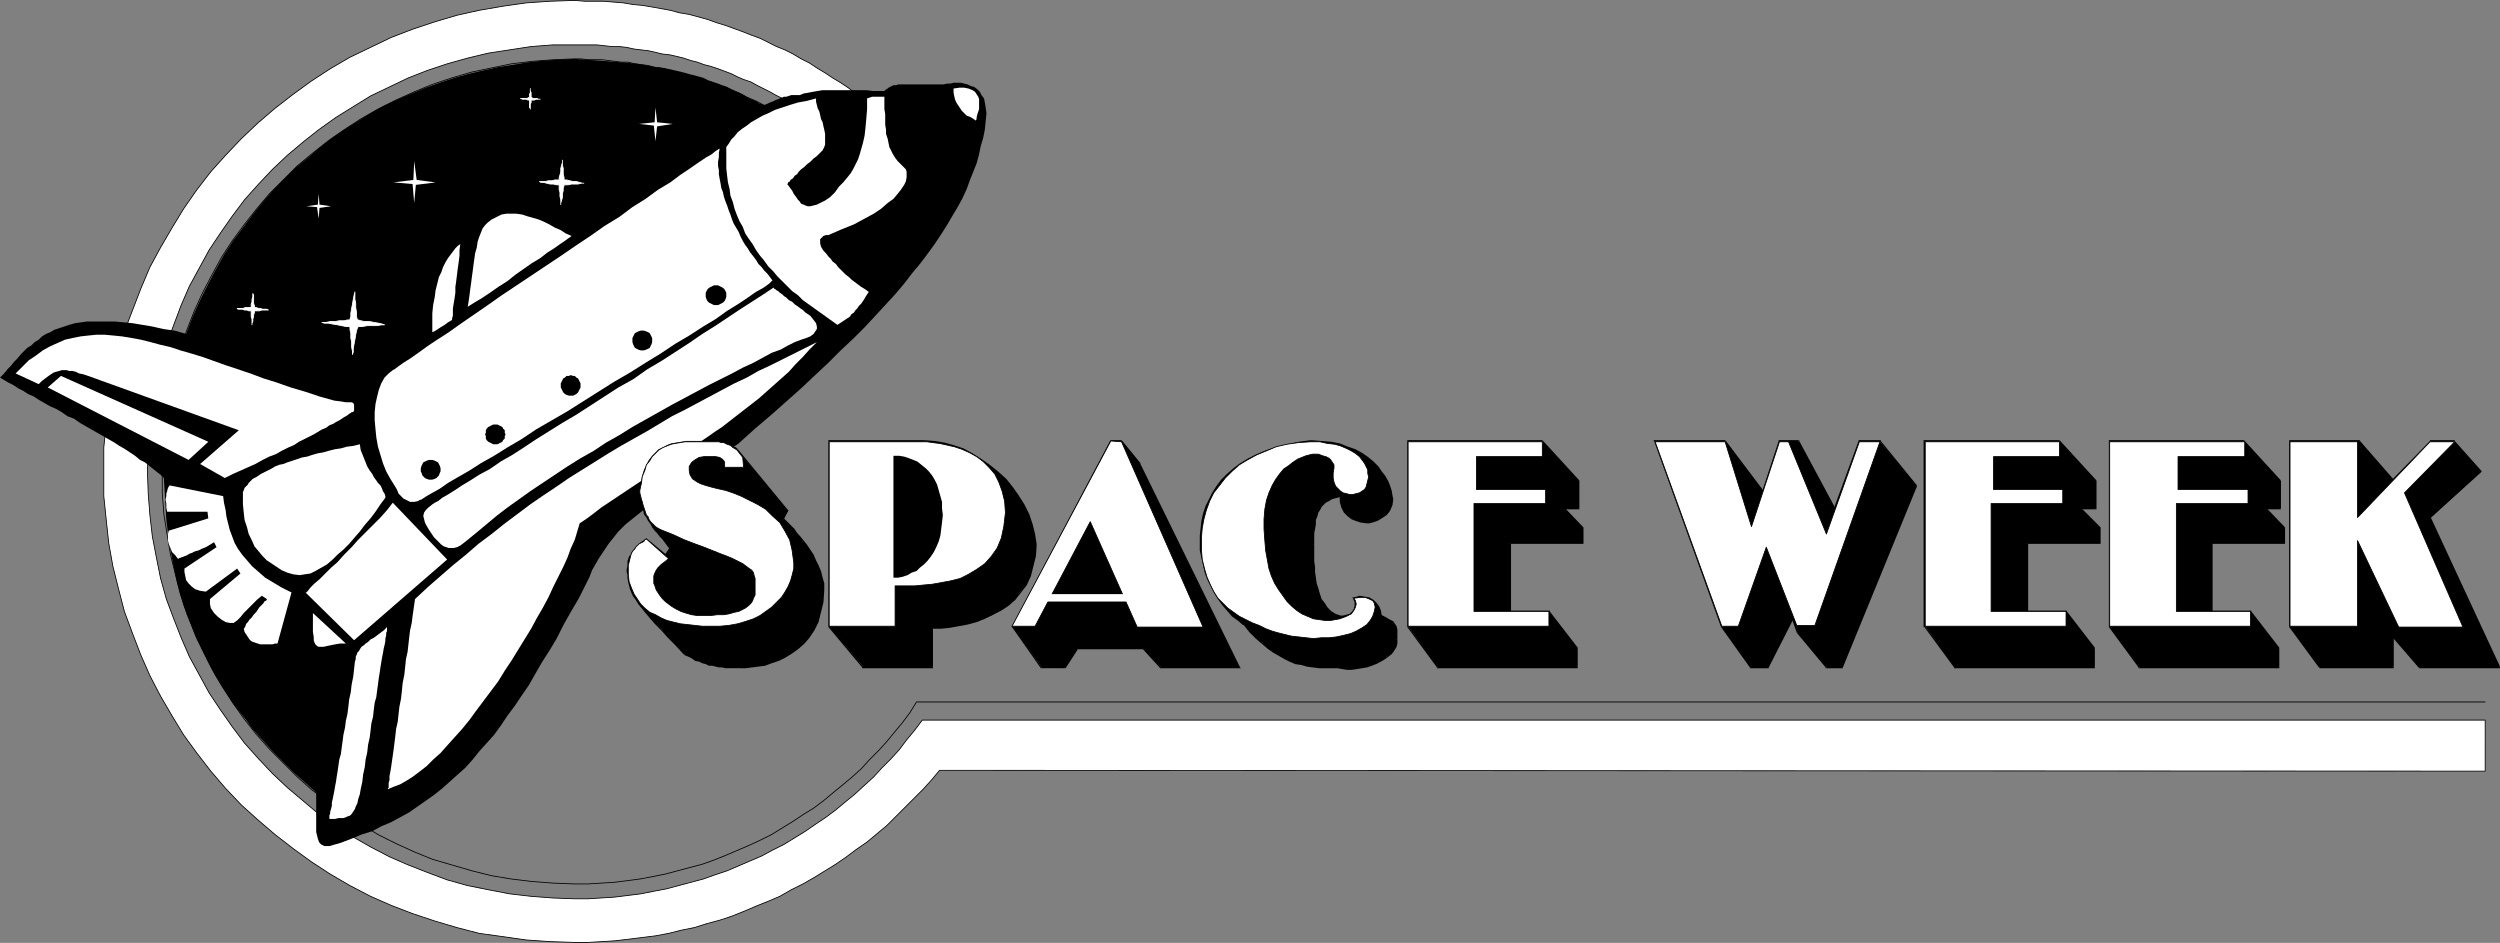 <?xml version="1.0" encoding="UTF-8" standalone="no"?>
<svg
   version="1.0"
   width="129.809mm"
   height="48.957mm"
   id="svg174"
   sodipodi:docname="Space Week.wmf"
   xmlns:inkscape="http://www.inkscape.org/namespaces/inkscape"
   xmlns:sodipodi="http://sodipodi.sourceforge.net/DTD/sodipodi-0.dtd"
   xmlns="http://www.w3.org/2000/svg"
   xmlns:svg="http://www.w3.org/2000/svg">
  <rect width="100%" height="100%" fill="#808080" stroke="none"/>
  <sodipodi:namedview
     id="namedview174"
     pagecolor="#ffffff"
     bordercolor="#000000"
     borderopacity="0.25"
     inkscape:showpageshadow="2"
     inkscape:pageopacity="0.0"
     inkscape:pagecheckerboard="0"
     inkscape:deskcolor="#d1d1d1"
     inkscape:document-units="mm" />
  <defs
     id="defs1">
    <pattern
       id="WMFhbasepattern"
       patternUnits="userSpaceOnUse"
       width="6"
       height="6"
       x="0"
       y="0" />
  </defs>
  <path
     style="fill:none;stroke:#000000;stroke-width:0.162px;stroke-linecap:round;stroke-linejoin:round;stroke-miterlimit:4;stroke-dasharray:none;stroke-opacity:1"
     d="m 152.065,21.735 v 0 l -1.131,-0.646 -1.131,-0.485 -1.131,-0.646 -1.131,-0.485 -1.131,-0.485 -1.131,-0.646 -1.131,-0.485 -1.131,-0.485 -1.293,-0.323 -1.131,-0.485 -1.131,-0.485 -1.293,-0.323 -1.131,-0.485 -1.293,-0.323 -1.131,-0.323 -1.293,-0.323 -1.131,-0.323 -1.293,-0.323 -1.293,-0.323 -1.293,-0.162 -1.131,-0.323 -1.293,-0.162 -1.293,-0.162 -1.293,-0.323 h -1.293 l -1.293,-0.162 -1.293,-0.162 -1.293,-0.162 h -1.454 -1.293 l -1.293,-0.162 h -1.293 v 0 l -4.202,0.162 -4.202,0.323 -4.04,0.485 -3.878,0.808 -3.878,0.808 -3.878,1.131 -3.878,1.293 -3.555,1.454 -3.555,1.616 -3.555,1.778 -3.394,1.939 -3.232,2.101 -3.232,2.262 -3.07,2.424 -2.909,2.424 -2.747,2.747 -2.747,2.747 -2.586,3.07 -2.424,3.07 -2.262,3.07 -2.101,3.232 -1.939,3.555 -1.778,3.394 -1.616,3.555 -1.454,3.717 -1.293,3.717 -0.97,3.878 -0.97,3.878 -0.646,4.04 -0.646,4.04 -0.323,4.04 v 4.202 0 4.202 l 0.323,4.202 0.646,4.04 0.646,3.878 0.97,3.878 0.97,3.878 1.293,3.878 1.454,3.555 1.616,3.555 1.778,3.555 1.939,3.394 2.101,3.232 2.262,3.232 2.424,3.07 2.586,2.909 2.747,2.747 2.747,2.747 2.909,2.586 3.07,2.262 3.232,2.262 3.232,2.101 3.394,2.101 3.555,1.778 3.555,1.616 3.555,1.454 3.878,1.131 3.878,1.131 3.878,0.97 3.878,0.646 4.04,0.485 4.202,0.323 4.202,0.162 v 0 h 2.586 l 2.586,-0.162 2.586,-0.162 2.586,-0.323 2.424,-0.323 2.586,-0.485 2.424,-0.485 2.424,-0.646 2.424,-0.646 2.424,-0.646 2.262,-0.808 2.424,-0.97 2.262,-0.97 2.262,-0.97 2.101,-0.97 2.262,-1.131 2.101,-1.293 2.101,-1.293 1.939,-1.293 2.101,-1.293 1.939,-1.454 1.939,-1.616 1.778,-1.454 1.939,-1.616 1.778,-1.616 1.616,-1.778 1.778,-1.778 1.616,-1.778 1.454,-1.778 1.616,-1.939 1.454,-1.939 1.293,-2.101 h 307.848"
     id="path1" />
  <path
     style="fill:#ffffff;fill-opacity:1;fill-rule:evenodd;stroke:none"
     d="m 167.902,18.342 -1.454,-1.131 -1.454,-0.97 -1.616,-0.97 -1.454,-0.97 -1.616,-0.97 -1.454,-0.97 -1.616,-0.808 -1.616,-0.97 -1.616,-0.808 -1.616,-0.646 -1.616,-0.808 -1.616,-0.808 -1.778,-0.646 -1.616,-0.646 -1.778,-0.646 -1.778,-0.646 -1.616,-0.485 -1.778,-0.646 -1.778,-0.485 -1.778,-0.485 -1.939,-0.323 -1.778,-0.485 -1.778,-0.323 -1.778,-0.323 -1.939,-0.323 -1.778,-0.162 -1.939,-0.323 -1.939,-0.162 -1.939,-0.162 h -1.778 -1.939 l -1.939,-0.162 -4.848,0.162 -4.686,0.323 -4.525,0.646 -4.686,0.808 -4.363,0.97 -4.363,1.293 -4.363,1.454 -4.202,1.616 -4.04,1.939 -4.04,1.939 -3.878,2.262 -3.717,2.424 -3.555,2.586 -3.555,2.747 -3.394,2.909 -3.232,3.07 -3.07,3.232 -2.909,3.232 -2.747,3.555 -2.586,3.717 -2.262,3.717 -2.262,3.878 -2.101,3.878 -1.778,4.202 -1.616,4.202 -1.616,4.202 -1.131,4.363 -1.131,4.525 -0.808,4.525 -0.485,4.686 -0.485,4.686 v 4.686 4.848 l 0.485,4.686 0.485,4.525 0.808,4.525 1.131,4.525 1.131,4.363 1.616,4.363 1.616,4.202 1.778,4.04 2.101,4.04 2.262,3.878 2.262,3.717 2.586,3.555 2.747,3.555 2.909,3.394 3.07,3.232 3.232,2.909 3.394,2.909 3.555,2.747 3.555,2.586 3.717,2.424 3.878,2.262 4.04,2.101 4.04,1.778 4.202,1.616 4.363,1.454 4.363,1.293 4.363,1.131 4.686,0.646 4.525,0.646 4.686,0.323 4.848,0.162 h 2.586 l 2.747,-0.162 2.586,-0.162 2.747,-0.323 2.586,-0.323 2.586,-0.323 2.586,-0.485 2.586,-0.646 2.424,-0.485 2.586,-0.808 2.424,-0.646 2.424,-0.808 2.424,-0.97 2.262,-0.97 2.424,-0.97 2.262,-0.97 2.262,-1.293 2.262,-1.131 2.262,-1.293 2.101,-1.293 2.101,-1.293 2.101,-1.454 1.939,-1.454 2.101,-1.454 1.939,-1.616 1.939,-1.616 1.778,-1.778 1.778,-1.778 1.778,-1.778 1.778,-1.778 1.616,-1.778 1.616,-1.939 303.323,0.162 V 141.32 H 180.992 l -1.454,1.939 -1.616,1.939 -1.454,1.939 -1.616,1.778 -1.778,1.778 -1.616,1.778 -1.778,1.616 -1.939,1.778 -1.778,1.454 -1.939,1.616 -1.939,1.454 -1.939,1.293 -2.101,1.454 -2.101,1.293 -2.101,1.293 -2.262,1.131 -2.101,1.131 -2.262,0.97 -2.262,0.97 -2.262,0.97 -2.424,0.808 -2.262,0.808 -2.424,0.646 -2.424,0.646 -2.424,0.646 -2.586,0.485 -2.424,0.485 -2.586,0.323 -2.586,0.323 -2.586,0.162 -2.586,0.162 h -2.586 l -4.363,-0.162 -4.202,-0.323 -4.202,-0.485 -4.202,-0.808 -4.04,-0.808 -4.04,-1.131 -3.878,-1.454 -3.717,-1.454 -3.717,-1.616 -3.717,-1.939 -3.394,-1.939 -3.394,-2.262 -3.394,-2.262 -3.07,-2.586 -3.07,-2.586 -2.909,-2.747 -2.747,-2.909 -2.747,-3.07 -2.424,-3.232 -2.262,-3.232 -2.262,-3.394 -1.939,-3.555 -1.939,-3.555 -1.616,-3.717 -1.454,-3.717 -1.454,-3.878 -1.131,-4.04 -0.808,-4.04 -0.808,-4.202 -0.485,-4.202 -0.323,-4.202 -0.162,-4.363 0.162,-4.202 0.323,-4.363 0.485,-4.202 0.808,-4.04 0.808,-4.04 1.131,-4.04 1.454,-3.878 1.454,-3.878 1.616,-3.717 1.939,-3.555 1.939,-3.555 2.262,-3.394 2.262,-3.232 2.424,-3.232 2.747,-3.07 2.747,-2.909 2.909,-2.747 3.07,-2.586 3.07,-2.424 3.394,-2.424 3.394,-2.101 3.394,-2.101 3.717,-1.778 3.717,-1.778 3.717,-1.454 3.878,-1.293 4.04,-1.131 4.04,-0.97 4.202,-0.646 4.202,-0.646 4.202,-0.323 h 4.363 1.454 1.454 1.454 l 1.454,0.162 1.454,0.162 h 1.454 l 1.454,0.162 1.454,0.323 1.293,0.162 1.454,0.162 1.454,0.323 1.293,0.323 1.454,0.162 1.454,0.323 1.293,0.323 1.454,0.485 1.293,0.323 1.293,0.485 1.293,0.323 1.454,0.485 1.293,0.485 1.293,0.485 1.293,0.646 1.131,0.485 1.454,0.485 1.131,0.646 1.293,0.646 1.293,0.646 1.131,0.646 1.293,0.646 1.131,0.646 1.131,0.646 z"
     id="path2" />
  <path
     style="fill:none;stroke:#000000;stroke-width:0.162px;stroke-linecap:round;stroke-linejoin:round;stroke-miterlimit:4;stroke-dasharray:none;stroke-opacity:1"
     d="m 167.902,18.342 v 0 l -1.454,-1.131 -1.454,-0.97 -1.616,-0.97 -1.454,-0.97 -1.616,-0.97 -1.454,-0.97 -1.616,-0.808 -1.616,-0.97 -1.616,-0.808 -1.616,-0.646 -1.616,-0.808 -1.616,-0.808 -1.778,-0.646 -1.616,-0.646 -1.778,-0.646 -1.778,-0.646 -1.616,-0.485 -1.778,-0.646 -1.778,-0.485 -1.778,-0.485 -1.939,-0.323 -1.778,-0.485 -1.778,-0.323 -1.778,-0.323 -1.939,-0.323 -1.778,-0.162 -1.939,-0.323 -1.939,-0.162 -1.939,-0.162 h -1.778 -1.939 l -1.939,-0.162 v 0 l -4.848,0.162 -4.686,0.323 -4.525,0.646 -4.686,0.808 -4.363,0.97 -4.363,1.293 -4.363,1.454 -4.202,1.616 -4.04,1.939 -4.04,1.939 -3.878,2.262 -3.717,2.424 -3.555,2.586 -3.555,2.747 -3.394,2.909 -3.232,3.07 -3.07,3.232 -2.909,3.232 -2.747,3.555 -2.586,3.717 -2.262,3.717 -2.262,3.878 -2.101,3.878 -1.778,4.202 -1.616,4.202 -1.616,4.202 -1.131,4.363 -1.131,4.525 -0.808,4.525 -0.485,4.686 -0.485,4.686 v 4.686 0 4.848 l 0.485,4.686 0.485,4.525 0.808,4.525 1.131,4.525 1.131,4.363 1.616,4.363 1.616,4.202 1.778,4.04 2.101,4.04 2.262,3.878 2.262,3.717 2.586,3.555 2.747,3.555 2.909,3.394 3.07,3.232 3.232,2.909 3.394,2.909 3.555,2.747 3.555,2.586 3.717,2.424 3.878,2.262 4.04,2.101 4.04,1.778 4.202,1.616 4.363,1.454 4.363,1.293 4.363,1.131 4.686,0.646 4.525,0.646 4.686,0.323 4.848,0.162 v 0 h 2.586 l 2.747,-0.162 2.586,-0.162 2.747,-0.323 2.586,-0.323 2.586,-0.323 2.586,-0.485 2.586,-0.646 2.424,-0.485 2.586,-0.808 2.424,-0.646 2.424,-0.808 2.424,-0.97 2.262,-0.97 2.424,-0.97 2.262,-0.97 2.262,-1.293 2.262,-1.131 2.262,-1.293 2.101,-1.293 2.101,-1.293 2.101,-1.454 1.939,-1.454 2.101,-1.454 1.939,-1.616 1.939,-1.616 1.778,-1.778 1.778,-1.778 1.778,-1.778 1.778,-1.778 1.616,-1.778 1.616,-1.939 303.323,0.162 V 141.32 H 180.992 v 0 l -1.454,1.939 -1.616,1.939 -1.454,1.939 -1.616,1.778 -1.778,1.778 -1.616,1.778 -1.778,1.616 -1.939,1.778 -1.778,1.454 -1.939,1.616 -1.939,1.454 -1.939,1.293 -2.101,1.454 -2.101,1.293 -2.101,1.293 -2.262,1.131 -2.101,1.131 -2.262,0.97 -2.262,0.97 -2.262,0.97 -2.424,0.808 -2.262,0.808 -2.424,0.646 -2.424,0.646 -2.424,0.646 -2.586,0.485 -2.424,0.485 -2.586,0.323 -2.586,0.323 -2.586,0.162 -2.586,0.162 h -2.586 v 0 l -4.363,-0.162 -4.202,-0.323 -4.202,-0.485 -4.202,-0.808 -4.04,-0.808 -4.04,-1.131 -3.878,-1.454 -3.717,-1.454 -3.717,-1.616 -3.717,-1.939 -3.394,-1.939 -3.394,-2.262 -3.394,-2.262 -3.07,-2.586 -3.07,-2.586 -2.909,-2.747 -2.747,-2.909 -2.747,-3.07 -2.424,-3.232 -2.262,-3.232 -2.262,-3.394 -1.939,-3.555 -1.939,-3.555 -1.616,-3.717 -1.454,-3.717 -1.454,-3.878 -1.131,-4.04 -0.808,-4.04 -0.808,-4.202 -0.485,-4.202 -0.323,-4.202 -0.162,-4.363 v 0 l 0.162,-4.202 0.323,-4.363 0.485,-4.202 0.808,-4.04 0.808,-4.04 1.131,-4.04 1.454,-3.878 1.454,-3.878 1.616,-3.717 1.939,-3.555 1.939,-3.555 2.262,-3.394 2.262,-3.232 2.424,-3.232 2.747,-3.07 2.747,-2.909 2.909,-2.747 3.07,-2.586 3.07,-2.424 3.394,-2.424 3.394,-2.101 3.394,-2.101 3.717,-1.778 3.717,-1.778 3.717,-1.454 3.878,-1.293 4.04,-1.131 4.04,-0.97 4.202,-0.646 4.202,-0.646 4.202,-0.323 h 4.363 v 0 h 1.454 1.454 1.454 l 1.454,0.162 1.454,0.162 h 1.454 l 1.454,0.162 1.454,0.323 1.293,0.162 1.454,0.162 1.454,0.323 1.293,0.323 1.454,0.162 1.454,0.323 1.293,0.323 1.454,0.485 1.293,0.323 1.293,0.485 1.293,0.323 1.454,0.485 1.293,0.485 1.293,0.485 1.293,0.646 1.131,0.485 1.454,0.485 1.131,0.646 1.293,0.646 1.293,0.646 1.131,0.646 1.293,0.646 1.131,0.646 1.131,0.646 12.12,-2.262"
     id="path3" />
  <path
     style="fill:#000000;fill-opacity:1;fill-rule:evenodd;stroke:none"
     d="m 156.913,18.665 0.808,-0.323 0.97,-0.162 0.808,-0.162 0.97,-0.162 0.97,-0.162 h 0.97 1.131 0.97 1.131 1.131 0.97 1.131 1.131 l 1.293,0.162 h 1.131 1.131 l 0.323,-0.323 0.323,-0.162 0.162,-0.162 0.323,-0.162 0.323,-0.162 0.323,-0.162 h 0.485 l 0.485,-0.162 h 0.646 0.808 0.808 0.97 1.131 1.293 1.616 1.616 l 0.646,-0.162 h 0.646 l 0.646,-0.162 h 0.646 0.808 l 0.646,0.162 0.646,0.162 0.646,0.323 0.646,0.162 0.646,0.485 0.485,0.485 0.323,0.646 0.485,0.646 0.162,0.808 0.162,0.97 0.162,1.131 -0.162,1.616 -0.162,1.616 -0.323,1.616 -0.485,1.616 -0.323,1.616 -0.485,1.778 -0.646,1.616 -0.646,1.616 -0.646,1.778 -0.808,1.778 -0.97,1.778 -0.97,1.616 -1.131,1.939 -1.131,1.778 -1.293,1.939 -1.293,1.778 -1.454,1.939 -1.616,1.939 -1.616,2.101 -1.778,2.101 -1.939,2.101 -1.939,2.101 -2.101,2.262 -2.262,2.262 -2.424,2.262 -2.424,2.424 -2.586,2.424 -2.747,2.586 -2.909,2.586 -2.909,2.586 -3.232,2.747 -3.232,2.909 -1.616,1.131 -1.454,1.293 -1.454,0.97 -1.454,1.131 -1.293,0.808 -1.293,0.97 -1.293,0.808 -1.131,0.808 -1.131,0.808 -1.131,0.646 -0.97,0.646 -1.131,0.646 -0.97,0.808 -0.808,0.485 -0.97,0.646 -0.808,0.646 -0.808,0.646 -0.808,0.646 -0.808,0.646 -0.808,0.646 -0.646,0.646 -0.808,0.808 -0.646,0.808 -0.646,0.808 -0.646,0.808 -0.646,0.97 -0.646,0.97 -0.646,0.97 -0.646,1.131 -0.646,1.131 -0.485,1.293 -0.646,1.293 -1.454,2.909 -1.616,2.747 -1.454,2.586 -1.293,2.586 -1.454,2.424 -1.454,2.262 -1.293,2.262 -1.293,2.262 -1.454,2.101 -1.293,1.939 -1.454,1.939 -1.293,1.939 -1.293,1.778 -1.454,1.616 -1.454,1.616 -1.293,1.616 -1.454,1.616 -1.454,1.293 -1.616,1.454 -1.454,1.293 -1.616,1.293 -1.616,1.131 -1.616,1.131 -1.616,1.131 -1.778,0.97 -1.778,0.97 -1.939,0.808 -1.778,0.97 -2.101,0.646 -1.939,0.808 -2.101,0.808 -2.262,0.646 h -0.485 -0.485 l -0.323,-0.162 -0.323,-0.162 -0.323,-0.323 -0.162,-0.323 -0.162,-0.485 -0.162,-0.646 -0.162,-0.646 v -0.808 -0.808 -1.131 -0.97 -1.293 -1.293 -1.454 l -1.454,-1.293 -1.454,-1.293 -1.454,-1.293 -1.454,-1.454 -1.293,-1.293 -1.454,-1.454 -1.293,-1.454 -1.454,-1.616 -1.293,-1.454 -1.131,-1.616 -1.293,-1.616 -1.293,-1.616 -1.131,-1.778 -1.131,-1.778 -1.131,-1.778 -0.97,-1.778 -0.97,-1.939 -0.97,-1.939 -0.97,-1.939 -0.808,-2.101 -0.808,-2.101 -0.808,-2.101 -0.646,-2.262 -0.646,-2.262 -0.485,-2.262 -0.485,-2.424 -0.485,-2.586 -0.323,-2.424 -0.323,-2.586 -0.162,-2.747 -0.162,-2.747 -0.162,-2.747 -0.646,-0.646 -0.646,-0.485 L 30.058,92.032 29.25,91.385 28.442,90.739 27.472,90.254 26.502,89.446 25.533,88.8 24.563,88.153 23.432,87.507 22.462,86.86 21.331,86.214 20.2,85.568 19.069,84.921 17.938,84.275 16.806,83.628 15.675,82.982 14.544,82.174 13.251,81.689 12.12,80.881 10.989,80.235 9.858,79.75 8.726,79.104 7.595,78.457 6.626,77.811 5.494,77.326 4.525,76.68 3.555,76.195 2.586,75.548 1.616,75.064 0.808,74.579 0,74.094 0.808,73.286 1.454,72.478 2.101,71.832 2.747,71.024 3.394,70.377 4.04,69.569 4.686,68.923 5.333,68.276 l 0.808,-0.485 0.646,-0.646 0.808,-0.485 0.646,-0.646 0.808,-0.485 0.808,-0.323 0.808,-0.485 0.97,-0.323 0.97,-0.323 0.97,-0.323 1.131,-0.323 1.131,-0.162 1.131,-0.162 h 1.293 1.454 1.454 1.454 l 1.778,0.162 1.616,0.162 1.939,0.323 1.939,0.323 2.101,0.485 2.262,0.323 2.262,0.646 1.293,-3.394 1.454,-3.232 1.454,-2.909 1.616,-3.07 1.616,-2.909 1.778,-2.747 1.939,-2.586 1.939,-2.586 1.939,-2.424 2.101,-2.424 2.262,-2.262 2.101,-2.101 2.424,-1.939 2.262,-1.939 2.424,-1.939 2.424,-1.616 2.586,-1.616 2.586,-1.616 2.586,-1.454 2.747,-1.293 2.747,-1.131 2.747,-1.131 2.747,-0.97 2.909,-0.97 2.909,-0.808 2.747,-0.646 2.909,-0.646 3.07,-0.485 2.909,-0.485 3.07,-0.323 2.909,-0.162 3.07,-0.162 2.262,0.162 2.262,0.162 2.101,0.162 2.101,0.162 1.939,0.162 1.778,0.162 1.778,0.323 1.616,0.323 1.616,0.162 1.454,0.323 1.454,0.323 1.293,0.323 1.131,0.323 1.293,0.323 1.131,0.323 0.97,0.485 0.97,0.323 0.97,0.323 0.808,0.323 0.97,0.323 0.808,0.485 0.646,0.323 0.808,0.323 0.646,0.323 0.646,0.323 0.485,0.323 0.646,0.323 0.485,0.162 0.646,0.323 0.485,0.323 0.485,0.162 0.485,0.162 0.485,-0.162 0.323,-0.162 0.323,-0.162 0.485,-0.162 0.323,-0.162 0.323,-0.162 0.485,-0.162 0.323,-0.162 0.485,-0.162 0.323,-0.162 h 0.485 l 0.485,-0.162 0.485,-0.162 h 0.485 0.485 z"
     id="path4" />
  <path
     style="fill:#ffffff;fill-opacity:1;fill-rule:evenodd;stroke:none"
     d="m 142.531,28.846 0.485,-0.646 0.485,-0.808 0.646,-0.646 0.646,-0.808 0.808,-0.646 0.97,-0.646 0.808,-0.646 1.131,-0.646 1.131,-0.646 1.131,-0.485 1.293,-0.646 1.454,-0.485 1.454,-0.485 1.616,-0.485 1.778,-0.323 1.778,-0.485 v 0.646 l 0.162,0.646 0.162,0.646 0.323,0.646 0.162,0.646 0.162,0.808 0.323,0.646 0.162,0.808 0.162,0.646 0.162,0.808 v 0.646 0.646 0.808 l -0.162,0.485 -0.323,0.646 -0.485,0.485 -0.646,0.646 -0.646,0.485 -0.646,0.646 -0.646,0.485 -0.485,0.485 -0.646,0.485 -0.485,0.485 -0.323,0.485 -0.485,0.323 -0.323,0.485 -0.485,0.323 -0.162,0.323 -0.323,0.162 v 0.162 l -0.162,0.162 v 0 l 0.485,0.646 0.485,0.646 0.323,0.646 0.485,0.646 0.323,0.485 0.323,0.323 0.323,0.485 0.485,0.162 0.323,0.162 0.485,0.162 h 0.485 l 0.646,-0.162 0.646,-0.162 0.646,-0.323 0.97,-0.485 0.97,-0.646 0.97,-0.97 0.808,-1.131 0.808,-0.808 0.808,-0.97 0.646,-0.808 0.485,-0.808 0.485,-0.97 0.485,-0.97 0.323,-0.97 0.323,-1.131 0.323,-1.131 0.323,-1.454 0.162,-1.454 0.162,-1.778 0.162,-1.939 v -2.101 l 0.485,-0.162 0.485,-0.162 h 0.323 0.323 0.323 0.323 0.485 0.646 v 1.293 1.131 l 0.162,0.97 v 1.131 0.97 l 0.162,0.97 v 0.808 l 0.323,0.97 0.162,0.808 0.162,0.808 0.323,0.646 0.323,0.646 0.485,0.808 0.485,0.646 0.646,0.646 0.646,0.646 0.323,0.323 0.162,0.485 v 0.485 0.646 l -0.162,0.808 -0.323,0.646 -0.646,0.97 -0.646,0.808 -0.808,0.97 -1.131,0.808 -1.293,1.131 -1.454,0.97 -1.778,0.97 -2.101,1.131 -2.424,0.97 -2.586,1.131 h -0.485 l -0.485,0.162 -0.323,0.323 -0.323,0.323 v 0.323 0.485 l 0.162,0.646 0.485,0.808 0.485,0.485 0.485,0.646 0.485,0.485 0.323,0.485 0.646,0.485 0.485,0.646 0.485,0.485 0.485,0.485 0.485,0.485 0.646,0.485 0.485,0.485 0.646,0.485 0.646,0.485 0.646,0.485 0.808,0.485 0.646,0.485 -0.323,0.485 -0.323,0.485 -0.162,0.323 -0.323,0.485 -0.323,0.485 -0.485,0.485 -0.323,0.485 -0.323,0.323 -0.323,0.485 -0.485,0.323 -0.323,0.485 -0.485,0.323 -0.485,0.323 -0.485,0.323 -0.485,0.323 -0.485,0.323 -1.131,-0.808 -1.131,-0.808 -1.131,-0.808 -1.131,-0.808 -1.131,-0.808 -1.131,-0.808 -0.97,-0.97 -1.131,-0.808 -0.97,-0.97 -0.97,-0.97 -0.97,-0.97 -0.808,-0.97 -0.97,-0.97 -0.808,-1.131 -0.808,-0.97 -0.808,-1.131 -0.646,-1.131 -0.808,-1.131 -0.646,-0.97 -0.485,-1.293 -0.646,-1.131 -0.485,-1.131 -0.485,-1.293 -0.323,-1.293 -0.485,-1.293 -0.162,-1.293 -0.323,-1.293 -0.162,-1.293 -0.162,-1.454 v -1.293 -1.454 z"
     id="path5" />
  <path
     style="fill:#ffffff;fill-opacity:1;fill-rule:evenodd;stroke:none"
     d="m 187.133,17.372 v 0.808 l 0.162,0.808 0.162,0.646 0.323,0.646 0.323,0.485 0.323,0.485 0.323,0.485 0.323,0.323 0.323,0.323 0.323,0.323 0.485,0.162 0.323,0.162 0.323,0.162 0.162,0.162 0.323,0.162 0.162,0.162 0.162,-0.323 V 23.028 l 0.162,-0.646 0.162,-0.485 0.162,-0.485 v -0.646 -0.646 -0.646 l -0.162,-0.485 -0.323,-0.485 -0.323,-0.485 -0.485,-0.323 -0.808,-0.323 -0.808,-0.162 h -0.97 z"
     id="path6" />
  <path
     style="fill:#ffffff;fill-opacity:1;fill-rule:evenodd;stroke:none"
     d="m 141.238,29.169 -0.162,0.808 v 0.808 l -0.162,0.97 v 0.808 l 0.162,0.808 v 0.808 l 0.162,0.97 0.162,0.808 0.162,0.97 0.323,0.808 0.162,0.808 0.323,0.97 0.323,0.808 0.323,0.97 0.323,0.808 0.323,0.97 0.323,0.808 0.485,0.808 0.485,0.808 0.323,0.808 0.485,0.97 0.485,0.808 0.485,0.646 0.485,0.808 0.646,0.808 0.485,0.646 0.485,0.808 0.646,0.646 0.485,0.646 0.646,0.646 0.485,0.646 0.485,0.646 -0.646,0.646 -1.131,0.808 -1.454,0.808 -1.616,1.131 -1.939,1.293 -2.101,1.293 -2.262,1.616 -2.424,1.454 -2.747,1.778 -2.747,1.616 -2.909,1.939 -2.909,1.778 -3.07,1.939 -3.07,1.778 -3.07,1.939 -3.07,1.939 -3.07,1.939 -3.07,1.778 -3.07,1.778 -2.909,1.939 -2.747,1.616 -2.586,1.616 -2.586,1.454 -2.262,1.454 -2.262,1.293 -1.939,1.131 -1.616,1.131 -1.454,0.808 -1.131,0.646 -0.97,0.646 -0.485,0.162 -0.162,0.162 -0.808,0.162 h -0.808 l -0.646,-0.323 -0.646,-0.323 -0.485,-0.485 -0.485,-0.485 -0.323,-0.808 -0.485,-0.808 -0.808,-1.293 -0.808,-1.454 -0.646,-1.616 -0.485,-1.616 -0.485,-1.616 -0.323,-1.778 -0.162,-1.616 -0.162,-1.778 v -1.616 l 0.162,-1.616 0.323,-1.454 0.323,-1.293 0.485,-1.293 0.646,-1.131 0.808,-0.808 0.808,-0.646 0.323,-0.162 0.646,-0.485 1.131,-0.808 1.293,-0.808 1.616,-1.131 1.778,-1.293 1.939,-1.293 2.262,-1.454 2.262,-1.616 2.586,-1.778 2.586,-1.778 2.747,-1.939 2.909,-1.939 2.909,-1.939 2.909,-1.939 2.909,-1.939 3.07,-2.101 2.909,-1.939 2.747,-1.939 2.909,-1.778 2.586,-1.939 2.586,-1.616 2.424,-1.778 2.424,-1.454 1.939,-1.454 1.939,-1.293 1.616,-1.131 1.454,-0.97 1.131,-0.646 0.808,-0.646 0.485,-0.323 z"
     id="path7" />
  <path
     style="fill:#ffffff;fill-opacity:1;fill-rule:evenodd;stroke:none"
     d="m 91.789,60.196 1.293,-0.808 1.616,-0.97 1.454,-0.97 1.616,-1.131 1.778,-1.131 1.616,-1.293 1.616,-1.131 1.616,-1.131 1.616,-0.97 1.454,-1.131 1.293,-0.808 1.131,-0.808 0.97,-0.646 0.646,-0.485 0.485,-0.323 0.162,-0.162 -1.131,-0.485 -0.97,-0.646 -1.131,-0.485 -1.131,-0.646 -0.97,-0.485 -1.131,-0.485 -1.131,-0.323 -1.131,-0.323 -0.97,-0.323 -1.131,-0.162 h -0.97 -0.97 l -0.97,0.162 -0.97,0.485 -0.97,0.485 -0.808,0.646 -0.485,0.485 -0.485,0.646 -0.323,0.808 -0.323,0.808 -0.323,0.97 -0.162,1.131 -0.323,1.131 -0.162,1.131 -0.162,1.131 -0.162,1.293 -0.162,1.131 -0.162,1.293 -0.162,1.131 -0.162,1.293 -0.162,1.131 z"
     id="path8" />
  <path
     style="fill:#ffffff;fill-opacity:1;fill-rule:evenodd;stroke:none"
     d="m 90.334,47.915 -0.162,1.131 v 1.131 l -0.162,1.293 -0.162,1.131 -0.162,1.293 -0.162,1.293 -0.162,1.131 v 1.131 l -0.162,1.131 -0.162,0.97 -0.162,0.97 v 0.808 0.646 l -0.162,0.485 v 0.162 0.162 l -0.808,0.485 -0.646,0.485 -0.808,0.485 -0.485,0.323 -0.485,0.323 -0.323,0.162 -0.323,0.162 v 0 -1.939 -1.778 l 0.162,-1.616 0.323,-1.616 0.162,-1.293 0.323,-1.293 0.323,-1.293 0.485,-0.97 0.323,-0.97 0.485,-0.97 0.485,-0.808 0.485,-0.646 0.485,-0.646 0.485,-0.646 0.485,-0.485 z"
     id="path9" />
  <path
     style="fill:#ffffff;fill-opacity:1;fill-rule:evenodd;stroke:none"
     d="m 151.742,56.479 -1.939,1.293 -2.262,1.454 -2.262,1.454 -2.424,1.616 -2.424,1.616 -2.586,1.616 -2.586,1.778 -2.747,1.778 -2.747,1.778 -2.747,1.616 -2.747,1.939 -2.909,1.616 -2.747,1.778 -2.747,1.778 -2.747,1.778 -2.747,1.616 -2.586,1.616 -2.586,1.616 -2.424,1.616 -2.262,1.454 -2.262,1.293 -2.101,1.454 -2.101,1.131 -1.778,1.131 -1.616,0.97 -1.454,0.97 -1.293,0.808 -1.131,0.646 -0.808,0.646 -0.646,0.323 -0.485,0.323 v 0 l -0.808,0.646 -0.485,0.485 -0.323,0.485 -0.162,0.646 0.162,0.646 0.162,0.646 0.323,0.646 0.485,0.808 0.323,0.485 0.323,0.485 0.323,0.485 0.323,0.323 0.485,0.485 0.323,0.323 0.323,0.323 0.485,0.323 0.485,0.162 0.485,0.162 h 0.485 0.485 l 0.646,-0.162 0.646,-0.323 0.646,-0.485 0.808,-0.646 1.778,-1.454 1.939,-1.616 1.939,-1.616 2.101,-1.616 2.262,-1.616 2.262,-1.616 2.424,-1.616 2.424,-1.616 2.424,-1.616 2.586,-1.616 2.586,-1.454 2.424,-1.616 2.586,-1.454 2.586,-1.616 2.586,-1.454 2.586,-1.454 2.586,-1.454 2.424,-1.293 2.424,-1.293 2.424,-1.293 2.262,-1.131 2.262,-1.131 2.101,-1.131 2.101,-0.97 1.778,-0.97 1.778,-0.97 1.778,-0.646 1.454,-0.808 1.293,-0.646 1.293,-0.485 0.97,-0.323 0.808,-0.323 0.646,-0.485 0.323,-0.485 0.323,-0.485 v -0.485 l -0.162,-0.646 -0.485,-0.646 -0.646,-0.808 -0.97,-0.646 -0.485,-0.485 -0.485,-0.323 -0.646,-0.485 -0.485,-0.323 -0.485,-0.485 -0.646,-0.323 -0.485,-0.485 -0.485,-0.323 -0.323,-0.323 -0.485,-0.323 -0.323,-0.323 -0.323,-0.162 -0.162,-0.162 -0.323,-0.162 v -0.162 z"
     id="path10" />
  <path
     style="fill:#ffffff;fill-opacity:1;fill-rule:evenodd;stroke:none"
     d="m 160.307,67.145 -2.262,1.131 -2.262,1.131 -2.262,1.131 -2.262,1.131 -2.424,1.131 -2.262,1.293 -2.424,1.131 -2.424,1.293 -2.424,1.293 -2.424,1.293 -2.424,1.293 -2.586,1.293 -2.424,1.454 -2.424,1.454 -2.586,1.454 -2.586,1.454 -2.424,1.454 -2.586,1.616 -2.586,1.616 -2.586,1.616 -2.586,1.778 -2.424,1.616 -2.586,1.778 -2.586,1.939 -2.586,1.939 -2.424,1.939 -2.586,1.939 -2.424,2.101 -2.586,2.101 -2.424,2.101 -2.586,2.262 -2.424,2.262 -0.162,1.131 -0.162,1.131 -0.162,1.131 -0.162,1.293 -0.323,1.454 -0.162,1.293 -0.162,1.454 -0.162,1.454 -0.323,1.454 -0.162,1.616 -0.162,1.454 -0.323,1.616 -0.162,1.616 -0.162,1.454 -0.323,1.616 -0.162,1.454 -0.162,1.454 -0.323,1.454 -0.162,1.454 -0.162,1.293 -0.162,1.293 -0.162,1.131 -0.162,1.131 -0.162,1.131 -0.162,0.97 -0.162,0.808 v 0.808 l -0.162,0.485 v 0.646 0.323 l -0.162,0.162 v 0.162 l 1.131,-0.485 1.293,-0.485 1.131,-0.646 1.293,-0.808 1.293,-0.97 1.454,-1.131 1.293,-1.293 1.454,-1.293 1.293,-1.454 1.454,-1.616 1.454,-1.616 1.454,-1.778 1.293,-1.778 1.454,-1.939 1.454,-1.939 1.454,-1.939 1.293,-2.101 1.293,-1.939 1.293,-2.101 1.293,-2.101 1.293,-2.101 1.131,-2.101 1.131,-1.939 1.131,-2.101 0.97,-2.101 0.97,-1.939 0.97,-1.939 0.808,-1.778 0.646,-1.778 0.808,-1.778 0.485,-1.616 0.485,-1.616 1.454,-0.97 1.293,-0.97 1.454,-1.131 1.454,-0.97 1.454,-0.97 1.454,-0.97 1.454,-0.97 1.454,-0.97 1.454,-0.97 1.616,-0.97 1.454,-0.97 1.454,-0.97 1.454,-0.97 1.454,-0.97 1.616,-0.97 1.454,-1.131 1.454,-0.97 1.616,-1.131 1.454,-0.97 1.454,-1.131 1.454,-1.131 1.454,-1.131 1.454,-1.131 1.454,-1.131 1.454,-1.293 1.454,-1.293 1.454,-1.293 1.454,-1.293 1.293,-1.454 1.454,-1.454 1.293,-1.454 z"
     id="path11" />
  <path
     style="fill:#ffffff;fill-opacity:1;fill-rule:evenodd;stroke:none"
     d="m 75.952,123.059 -0.646,0.646 -0.646,0.485 -0.646,0.485 -0.646,0.485 -0.646,0.323 -0.485,0.485 -0.485,0.323 -0.323,0.323 -0.485,0.323 -0.323,0.485 -0.162,0.323 -0.323,0.323 -0.162,0.485 -0.162,0.323 v 0.485 l -0.162,0.485 -0.162,1.454 -0.162,1.454 -0.323,1.616 -0.162,1.454 -0.323,1.454 -0.162,1.454 -0.162,1.293 -0.323,1.454 -0.162,1.293 -0.323,1.454 -0.162,1.293 -0.162,1.131 -0.162,1.293 -0.323,1.131 -0.162,1.131 -0.162,1.131 -0.162,0.97 -0.162,1.131 -0.162,0.808 -0.162,0.97 -0.162,0.808 -0.162,0.808 -0.162,0.646 v 0.646 l -0.162,0.646 -0.162,0.485 v 0.323 l -0.162,0.485 v 0.162 0.323 0 0.162 h 0.646 0.485 l 0.646,-0.162 h 0.485 0.485 l 0.485,-0.162 0.323,-0.162 0.485,-0.162 0.323,-0.323 0.323,-0.485 0.323,-0.485 0.162,-0.485 0.323,-0.646 0.162,-0.808 0.323,-0.97 0.162,-0.97 0.323,-1.454 0.162,-1.454 0.323,-1.454 0.162,-1.454 0.323,-1.454 0.162,-1.454 0.323,-1.454 0.162,-1.293 0.162,-1.454 0.323,-1.293 0.162,-1.454 0.162,-1.293 0.323,-1.131 0.162,-1.293 0.162,-1.131 0.162,-1.293 0.162,-0.97 0.162,-1.131 0.162,-0.97 0.162,-0.97 0.162,-0.808 0.162,-0.97 0.162,-0.646 0.162,-0.808 v -0.485 l 0.162,-0.646 v -0.485 l 0.162,-0.323 v -0.323 -0.323 z"
     id="path12" />
  <path
     style="fill:#ffffff;fill-opacity:1;fill-rule:evenodd;stroke:none"
     d="m 77.083,98.657 -1.131,1.454 -1.293,1.454 -1.454,1.454 -1.454,1.454 -1.454,1.454 -1.293,1.454 -1.454,1.454 -1.293,1.454 -1.293,1.131 -1.293,1.293 -0.97,0.97 -0.97,0.808 -0.808,0.808 -0.485,0.646 -0.323,0.323 h -0.162 l 9.534,9.373 18.261,-15.837 z"
     id="path13" />
  <path
     style="fill:#ffffff;fill-opacity:1;fill-rule:evenodd;stroke:none"
     d="m 70.619,87.184 -1.293,0.323 -1.293,0.162 -1.131,0.323 -1.131,0.162 -1.293,0.323 -1.131,0.323 -0.97,0.162 -1.131,0.323 -0.97,0.323 -0.97,0.162 -0.97,0.323 -0.97,0.323 -0.97,0.323 -0.808,0.323 -0.808,0.162 -0.808,0.323 -0.808,0.485 -0.646,0.323 -0.646,0.323 -0.646,0.323 -0.485,0.323 -0.485,0.323 -0.646,0.323 -0.323,0.323 -0.485,0.485 -0.162,0.323 -0.323,0.323 -0.323,0.323 -0.162,0.485 -0.162,0.323 v 0.323 0.485 1.616 l 0.162,1.616 0.162,1.454 0.485,1.454 0.323,1.293 0.646,1.293 0.485,1.131 0.808,0.97 0.808,0.97 0.808,0.808 0.97,0.646 0.97,0.646 0.97,0.646 1.131,0.485 1.131,0.323 1.293,0.162 0.97,-0.162 1.131,-0.162 0.97,-0.485 1.131,-0.646 1.131,-0.646 1.131,-0.97 0.97,-0.97 1.131,-0.97 1.131,-1.131 0.97,-1.131 1.131,-1.293 0.97,-1.293 1.131,-1.293 0.97,-1.293 0.97,-1.454 0.97,-1.293 v -0.323 l -0.162,-0.485 -0.323,-0.485 -0.162,-0.485 -0.323,-0.646 -0.485,-0.485 -0.323,-0.485 -0.485,-0.646 -0.323,-0.646 -0.485,-0.646 -0.485,-0.808 -0.323,-0.808 -0.323,-0.808 -0.323,-0.808 -0.323,-0.808 z"
     id="path14" />
  <path
     style="fill:#ffffff;fill-opacity:1;fill-rule:evenodd;stroke:none"
     d="m 44.117,93.809 1.616,-0.808 1.454,-0.646 1.454,-0.646 1.454,-0.646 1.454,-0.808 1.293,-0.646 1.293,-0.485 1.131,-0.646 1.293,-0.646 1.131,-0.485 0.97,-0.646 0.97,-0.485 0.97,-0.485 0.97,-0.485 0.808,-0.485 0.808,-0.485 0.808,-0.323 0.646,-0.485 0.808,-0.323 0.485,-0.323 0.646,-0.323 0.485,-0.323 0.485,-0.323 0.323,-0.162 0.485,-0.323 0.162,-0.162 0.323,-0.162 0.162,-0.162 h 0.323 v -0.162 h 0.162 v 0 -0.808 -0.485 l -0.162,-0.323 -0.323,-0.162 h -0.485 -0.646 L 66.902,78.78 65.61,78.619 62.701,77.811 59.792,76.841 57.045,76.033 54.298,75.064 51.712,74.256 49.126,73.286 46.702,72.478 44.278,71.67 42.016,70.862 39.754,70.054 37.653,69.408 35.39,68.761 l -1.939,-0.646 -2.101,-0.485 -1.778,-0.485 -1.939,-0.485 -1.778,-0.323 -1.939,-0.323 -1.616,-0.162 -1.778,-0.162 h -1.616 l -1.616,0.162 -1.454,0.162 -1.616,0.323 -1.454,0.323 -1.454,0.646 -1.454,0.646 -1.454,0.808 -1.293,0.97 -1.454,0.97 -1.293,1.293 -1.293,1.293 4.525,2.101 0.646,-0.646 0.646,-0.485 0.646,-0.485 0.485,-0.323 0.485,-0.323 0.485,-0.162 0.646,-0.162 0.485,-0.162 h 0.485 0.485 l 0.485,0.162 h 0.646 l 0.646,0.162 0.646,0.323 0.808,0.162 0.97,0.323 29.573,10.666 -7.595,6.626 z"
     id="path15" />
  <path
     style="fill:#ffffff;fill-opacity:1;fill-rule:evenodd;stroke:none"
     d="M 9.373,76.033 37.006,90.254 40.885,86.699 11.958,73.771 Z"
     id="path16" />
  <path
     style="fill:#ffffff;fill-opacity:1;fill-rule:evenodd;stroke:none"
     d="m 43.794,97.364 0.162,1.293 0.323,1.454 0.162,1.293 0.323,1.293 0.323,1.293 0.485,1.293 0.485,1.293 0.646,1.131 0.808,1.131 0.97,1.131 0.97,1.131 1.293,1.131 1.293,1.131 1.616,0.97 1.616,0.97 1.939,0.97 -2.747,10.019 h -0.485 l -0.485,0.162 h -0.485 -0.485 -0.485 -0.485 -0.485 l -0.485,-0.162 -0.485,-0.162 -0.485,-0.162 -0.323,-0.162 -0.323,-0.323 -0.323,-0.485 -0.323,-0.485 -0.323,-0.485 -0.162,-0.646 0.162,-0.162 0.162,-0.323 0.162,-0.485 0.323,-0.323 0.323,-0.485 0.485,-0.485 0.323,-0.485 0.485,-0.485 0.323,-0.485 0.323,-0.485 0.485,-0.485 0.323,-0.323 0.162,-0.323 0.323,-0.162 0.162,-0.162 v -0.162 l -0.97,-0.646 -0.808,0.646 -0.97,0.97 -0.808,0.808 -0.97,0.97 -0.646,0.808 -0.646,0.646 -0.485,0.323 -0.162,0.162 h -0.808 l -0.808,-0.162 -0.808,-0.485 -0.808,-0.646 -0.646,-0.646 -0.646,-0.97 -0.162,-0.808 v -0.97 l 5.979,-5.01 -0.646,-0.97 -6.141,4.525 -1.131,-0.162 -0.97,-0.323 -0.646,-0.485 -0.646,-0.646 -0.485,-0.646 -0.162,-0.808 -0.162,-0.808 v -0.646 l 6.302,-4.202 -0.485,-0.97 -0.808,0.485 -0.808,0.485 -0.808,0.323 -0.646,0.323 -0.646,0.162 -0.646,0.323 -0.485,0.162 -0.485,0.323 -0.485,0.162 -0.323,0.162 h -0.162 l -0.323,0.162 h -0.162 l -0.162,0.162 v 0 h -0.162 l -0.485,-0.646 -0.646,-0.646 -0.323,-0.808 -0.323,-0.808 -0.162,-0.646 v -0.646 -0.646 l 0.162,-0.646 7.757,-2.424 -0.162,-1.293 h -1.131 -0.97 -0.97 -0.808 -0.646 -0.646 -0.646 -0.485 -0.323 -0.323 -0.323 -0.162 -0.323 v 0 h -0.162 v 0 l -0.162,-0.808 v -0.808 l -0.162,-0.808 0.162,-0.646 v -0.485 l 0.162,-0.485 0.162,-0.646 0.323,-0.485 z"
     id="path17" />
  <path
     style="fill:#ffffff;fill-opacity:1;fill-rule:evenodd;stroke:none"
     d="m 61.408,120.312 6.464,5.979 h -1.131 l -0.97,0.162 -0.808,0.162 -0.808,0.162 -0.646,0.162 h -0.485 -0.485 l -0.323,-0.162 -0.323,-0.323 -0.162,-0.323 -0.162,-0.485 v -0.646 l -0.162,-0.97 v -0.97 -1.293 z"
     id="path18" />
  <path
     style="fill:#000000;fill-opacity:1;fill-rule:evenodd;stroke:none"
     d="m 84.517,94.132 h 0.323 l 0.485,-0.162 0.323,-0.162 0.323,-0.323 0.162,-0.162 0.162,-0.485 0.162,-0.323 V 92.193 91.87 l -0.162,-0.485 -0.162,-0.323 -0.162,-0.323 -0.323,-0.162 -0.323,-0.162 -0.485,-0.162 h -0.323 -0.323 l -0.485,0.162 -0.323,0.162 -0.323,0.162 -0.162,0.323 -0.162,0.323 -0.162,0.485 v 0.323 0.323 l 0.162,0.323 0.162,0.485 0.162,0.162 0.323,0.323 0.323,0.162 0.485,0.162 z"
     id="path19" />
  <path
     style="fill:#000000;fill-opacity:1;fill-rule:evenodd;stroke:none"
     d="m 97.121,87.184 h 0.485 l 0.323,-0.162 0.323,-0.162 0.323,-0.162 0.162,-0.323 0.323,-0.323 V 85.568 l 0.162,-0.323 -0.162,-0.323 v -0.485 l -0.323,-0.323 -0.162,-0.323 -0.323,-0.162 -0.323,-0.162 -0.323,-0.162 h -0.485 -0.323 l -0.323,0.162 -0.323,0.162 -0.323,0.162 -0.323,0.323 -0.162,0.323 v 0.485 l -0.162,0.323 0.162,0.323 v 0.485 l 0.162,0.323 0.323,0.323 0.323,0.162 0.323,0.162 0.323,0.162 z"
     id="path20" />
  <path
     style="fill:#000000;fill-opacity:1;fill-rule:evenodd;stroke:none"
     d="m 111.989,77.649 h 0.485 l 0.323,-0.162 0.323,-0.162 0.323,-0.323 0.162,-0.323 0.162,-0.323 0.162,-0.323 v -0.323 -0.485 l -0.162,-0.323 -0.162,-0.323 -0.162,-0.323 -0.323,-0.162 -0.323,-0.323 h -0.323 l -0.485,-0.162 -0.323,0.162 h -0.485 l -0.323,0.323 -0.323,0.162 -0.162,0.323 -0.162,0.323 -0.162,0.323 v 0.485 0.323 l 0.162,0.323 0.162,0.323 0.162,0.323 0.323,0.323 0.323,0.162 0.485,0.162 z"
     id="path21" />
  <path
     style="fill:#000000;fill-opacity:1;fill-rule:evenodd;stroke:none"
     d="m 126.048,68.761 h 0.323 l 0.485,-0.162 0.323,-0.162 0.323,-0.162 0.162,-0.323 0.162,-0.323 0.162,-0.485 V 66.822 66.337 l -0.162,-0.323 -0.162,-0.323 -0.162,-0.323 -0.323,-0.162 -0.323,-0.162 -0.485,-0.162 h -0.323 -0.323 l -0.485,0.162 -0.323,0.162 -0.323,0.162 -0.162,0.323 -0.162,0.323 -0.162,0.323 v 0.485 0.323 l 0.162,0.485 0.162,0.323 0.162,0.323 0.323,0.162 0.323,0.162 0.485,0.162 z"
     id="path22" />
  <path
     style="fill:#000000;fill-opacity:1;fill-rule:evenodd;stroke:none"
     d="m 140.592,59.873 h 0.323 l 0.323,-0.162 0.323,-0.162 0.323,-0.162 0.323,-0.323 0.162,-0.323 0.162,-0.485 v -0.323 -0.485 l -0.162,-0.323 -0.162,-0.323 -0.323,-0.323 -0.323,-0.162 -0.323,-0.162 -0.323,-0.162 h -0.323 -0.485 l -0.323,0.162 -0.323,0.162 -0.323,0.162 -0.323,0.323 -0.162,0.323 -0.162,0.323 v 0.485 0.323 l 0.162,0.485 0.162,0.323 0.323,0.323 0.323,0.162 0.323,0.162 0.323,0.162 z"
     id="path23" />
  <path
     style="fill:#000000;fill-opacity:1;fill-rule:evenodd;stroke:none"
     d="m 324.816,86.699 13.09,36.199 5.656,7.918 h 3.394 l 4.848,-9.373 0.97,2.586 5.656,6.787 h 3.07 l 14.544,-35.552 -7.11,-8.565 h -4.04 l -4.848,13.09 -7.11,-13.09 h -3.717 l -3.232,9.696 -7.434,-9.696 z"
     id="path24" />
  <path
     style="fill:#000000;fill-opacity:1;fill-rule:evenodd;stroke:none"
     d="m 338.067,122.897 v 0 l -13.09,-36.36 -0.323,0.162 13.09,36.36 v 0 0 0 0 z"
     id="path25" />
  <path
     style="fill:#000000;fill-opacity:1;fill-rule:evenodd;stroke:none"
     d="m 343.561,130.654 0.162,0.162 -5.656,-7.918 -0.323,0.162 5.656,7.918 0.162,0.162 -0.162,-0.162 v 0.162 h 0.162 z"
     id="path26" />
  <path
     style="fill:#000000;fill-opacity:1;fill-rule:evenodd;stroke:none"
     d="m 346.793,130.816 0.162,-0.162 h -3.394 v 0.485 h 3.394 l 0.162,-0.162 -0.162,0.162 h 0.162 v -0.162 z"
     id="path27" />
  <path
     style="fill:#000000;fill-opacity:1;fill-rule:evenodd;stroke:none"
     d="m 351.964,121.281 h -0.323 l -4.848,9.534 0.323,0.162 4.848,-9.534 h -0.323 l 0.323,-0.162 -0.162,-0.323 -0.162,0.323 z"
     id="path28" />
  <path
     style="fill:#000000;fill-opacity:1;fill-rule:evenodd;stroke:none"
     d="m 352.934,123.867 v 0.162 l -0.97,-2.747 -0.323,0.162 0.97,2.747 v 0 0 0 0 z"
     id="path29" />
  <path
     style="fill:#000000;fill-opacity:1;fill-rule:evenodd;stroke:none"
     d="m 358.428,130.654 0.162,0.162 -5.656,-6.949 -0.323,0.323 5.656,6.787 0.162,0.162 -0.162,-0.162 v 0.162 h 0.162 z"
     id="path30" />
  <path
     style="fill:#000000;fill-opacity:1;fill-rule:evenodd;stroke:none"
     d="m 361.337,130.816 0.162,-0.162 h -3.07 v 0.485 h 3.07 l 0.162,-0.162 -0.162,0.162 h 0.162 v -0.162 z"
     id="path31" />
  <path
     style="fill:#000000;fill-opacity:1;fill-rule:evenodd;stroke:none"
     d="m 375.881,95.425 v -0.162 l -14.544,35.552 0.323,0.162 14.544,-35.552 v -0.162 0.162 -0.162 0 z"
     id="path32" />
  <path
     style="fill:#000000;fill-opacity:1;fill-rule:evenodd;stroke:none"
     d="m 368.932,86.86 v -0.162 l 6.949,8.726 0.323,-0.162 -7.11,-8.726 -0.162,-0.162 0.162,0.162 v -0.162 h -0.162 z"
     id="path33" />
  <path
     style="fill:#000000;fill-opacity:1;fill-rule:evenodd;stroke:none"
     d="m 365.054,86.699 -0.162,0.162 h 4.04 v -0.485 h -4.04 l -0.162,0.162 0.162,-0.162 h -0.162 v 0.162 z"
     id="path34" />
  <path
     style="fill:#000000;fill-opacity:1;fill-rule:evenodd;stroke:none"
     d="m 359.883,99.95 h 0.323 l 4.848,-13.251 -0.323,-0.162 -4.848,13.251 h 0.323 l -0.323,0.162 0.162,0.323 0.162,-0.323 z"
     id="path35" />
  <path
     style="fill:#000000;fill-opacity:1;fill-rule:evenodd;stroke:none"
     d="m 352.934,86.86 -0.162,-0.162 7.11,13.251 0.323,-0.162 -7.11,-13.251 -0.162,-0.162 0.162,0.162 v -0.162 h -0.162 z"
     id="path36" />
  <path
     style="fill:#000000;fill-opacity:1;fill-rule:evenodd;stroke:none"
     d="m 349.379,86.699 -0.162,0.162 h 3.717 v -0.485 h -3.717 l -0.162,0.162 0.162,-0.162 h -0.162 v 0.162 z"
     id="path37" />
  <path
     style="fill:#000000;fill-opacity:1;fill-rule:evenodd;stroke:none"
     d="m 345.824,96.556 h 0.323 l 3.232,-9.858 -0.323,-0.162 -3.232,9.858 h 0.323 l -0.323,0.162 0.162,0.323 0.162,-0.323 z"
     id="path38" />
  <path
     style="fill:#000000;fill-opacity:1;fill-rule:evenodd;stroke:none"
     d="m 338.552,86.86 -0.162,-0.162 7.434,9.858 0.323,-0.162 -7.434,-9.858 -0.162,-0.162 0.162,0.162 -0.162,-0.162 v 0 z"
     id="path39" />
  <path
     style="fill:#000000;fill-opacity:1;fill-rule:evenodd;stroke:none"
     d="m 324.977,86.537 -0.162,0.323 h 13.736 v -0.485 h -13.736 l -0.162,0.323 0.162,-0.323 h -0.323 l 0.162,0.323 z"
     id="path40" />
  <path
     style="fill:#000000;fill-opacity:1;fill-rule:evenodd;stroke:none"
     d="m 126.856,105.768 -0.485,0.485 -0.485,0.323 -0.323,0.323 -0.485,0.485 -0.323,0.323 -0.323,0.323 -0.323,0.485 -0.162,0.323 -0.162,0.485 -0.323,0.485 v 0.485 l -0.162,0.323 v 0.485 l -0.162,0.646 v 0.485 l 0.162,0.485 v 0.808 l 0.162,0.808 0.162,0.646 0.162,0.646 0.323,0.646 0.323,0.646 0.485,0.808 0.485,0.646 0.646,0.97 0.646,0.808 0.97,1.131 0.97,0.97 1.293,1.293 1.293,1.454 1.454,1.616 1.778,1.778 0.646,0.323 0.808,0.485 0.646,0.323 0.646,0.162 0.646,0.323 0.646,0.162 0.646,0.162 0.646,0.162 0.646,0.162 0.646,0.162 h 0.646 l 0.646,0.162 h 0.646 0.646 0.808 0.646 1.131 l 1.293,-0.162 1.293,-0.162 1.293,-0.323 1.293,-0.323 1.293,-0.485 1.293,-0.646 1.293,-0.646 1.293,-0.97 1.131,-0.97 0.97,-1.293 0.97,-1.454 0.808,-1.616 0.485,-1.778 0.485,-2.101 0.162,-2.262 v -1.293 l -0.323,-1.131 -0.323,-1.131 -0.485,-1.131 -0.485,-1.131 -0.485,-0.97 -0.646,-0.97 -0.646,-0.97 -0.646,-0.808 -0.485,-0.808 -0.646,-0.808 -0.646,-0.646 -0.646,-0.646 -0.485,-0.485 -0.485,-0.485 -0.485,-0.485 0.97,-1.616 -10.019,-11.958 -0.323,-0.323 -0.323,-0.162 -0.323,-0.323 -0.323,-0.162 -0.485,-0.162 -0.323,-0.162 -0.485,-0.162 h -0.323 l -0.485,-0.162 h -0.485 -0.485 -0.646 -0.646 -0.646 -0.808 -0.808 -1.131 -0.97 l -0.97,0.162 -0.97,0.162 -0.808,0.162 -0.97,0.323 -0.646,0.323 -0.808,0.485 -0.646,0.646 -0.646,0.646 -0.646,0.808 -0.485,0.808 -0.485,1.131 -0.323,1.131 -0.323,1.293 -0.162,1.454 v 0.97 l 0.162,0.97 0.162,0.97 0.323,0.808 0.323,0.808 0.323,0.646 0.323,0.808 0.485,0.485 0.323,0.646 0.485,0.646 0.485,0.646 0.485,0.485 0.485,0.646 0.485,0.485 0.485,0.646 0.485,0.646 -0.162,0.323 -0.162,0.323 -0.162,0.162 -0.162,0.162 -0.162,0.162 v 0.162 0.162 h -0.162 z"
     id="path41" />
  <path
     style="fill:#000000;fill-opacity:1;fill-rule:evenodd;stroke:none"
     d="m 123.462,112.717 v 0 -0.485 -0.485 -0.646 -0.323 l 0.162,-0.485 0.162,-0.485 0.162,-0.485 0.162,-0.323 0.162,-0.485 0.323,-0.323 0.323,-0.323 0.323,-0.485 0.323,-0.323 0.485,-0.323 0.323,-0.485 0.646,-0.323 -0.323,-0.162 -0.485,0.323 -0.485,0.323 -0.323,0.323 -0.485,0.485 -0.323,0.323 -0.323,0.485 -0.323,0.323 -0.162,0.485 -0.323,0.323 -0.162,0.485 -0.162,0.485 v 0.485 0.485 l -0.162,0.646 v 0.485 l 0.162,0.646 v -0.162 h 0.323 v 0 z"
     id="path42" />
  <path
     style="fill:#000000;fill-opacity:1;fill-rule:evenodd;stroke:none"
     d="m 134.451,128.23 h 0.162 l -1.778,-1.778 -1.454,-1.616 -1.454,-1.293 -1.131,-1.293 -0.97,-1.131 -0.97,-0.97 -0.646,-0.97 -0.646,-0.808 -0.485,-0.808 -0.485,-0.646 -0.323,-0.646 -0.323,-0.646 -0.162,-0.646 -0.162,-0.646 -0.162,-0.808 v -0.808 h -0.323 v 0.808 l 0.162,0.808 0.162,0.646 0.162,0.646 0.323,0.808 0.323,0.646 0.485,0.646 0.485,0.808 0.646,0.808 0.808,0.97 0.808,0.97 0.97,1.131 1.293,1.293 1.293,1.454 1.454,1.454 1.778,1.939 v 0 0 0 0 z"
     id="path43" />
  <path
     style="fill:#000000;fill-opacity:1;fill-rule:evenodd;stroke:none"
     d="m 145.117,130.816 v 0 h -0.646 -0.808 -0.646 -0.646 l -0.646,-0.162 h -0.646 l -0.646,-0.162 -0.646,-0.162 -0.646,-0.162 -0.646,-0.162 -0.485,-0.162 -0.808,-0.323 -0.646,-0.323 -0.646,-0.162 -0.646,-0.323 -0.808,-0.485 -0.162,0.323 0.808,0.323 0.646,0.323 0.646,0.485 0.808,0.162 0.646,0.323 0.646,0.162 0.646,0.323 h 0.646 l 0.646,0.162 0.646,0.162 h 0.646 l 0.646,0.162 h 0.646 0.646 0.808 0.646 v 0 0 0 0 z"
     id="path44" />
  <path
     style="fill:#000000;fill-opacity:1;fill-rule:evenodd;stroke:none"
     d="m 161.438,115.787 v 0 l -0.162,2.262 -0.485,2.101 -0.646,1.778 -0.646,1.616 -0.97,1.293 -0.97,1.293 -1.131,0.97 -1.131,0.97 -1.293,0.646 -1.293,0.646 -1.293,0.485 -1.454,0.323 -1.293,0.323 -1.131,0.162 -1.293,0.162 h -1.131 v 0.323 h 1.131 l 1.293,-0.162 1.293,-0.162 1.293,-0.162 1.293,-0.485 1.454,-0.485 1.293,-0.646 1.293,-0.808 1.131,-0.808 1.293,-1.131 0.97,-1.131 0.97,-1.454 0.808,-1.616 0.485,-1.939 0.485,-1.939 0.162,-2.424 v 0 0 0 0 z"
     id="path45" />
  <path
     style="fill:#000000;fill-opacity:1;fill-rule:evenodd;stroke:none"
     d="m 153.52,101.889 v 0.162 l 0.485,0.485 0.485,0.485 0.485,0.485 0.646,0.646 0.646,0.646 0.646,0.646 0.646,0.808 0.485,0.97 0.646,0.808 0.646,0.97 0.485,0.97 0.485,1.131 0.485,1.131 0.323,1.131 0.162,1.293 0.162,1.131 h 0.323 v -1.293 l -0.323,-1.131 -0.323,-1.293 -0.485,-1.131 -0.485,-0.97 -0.485,-1.131 -0.646,-0.97 -0.646,-0.97 -0.646,-0.808 -0.646,-0.808 -0.646,-0.646 -0.485,-0.808 -0.646,-0.646 -0.485,-0.485 -0.485,-0.485 -0.485,-0.485 v 0.162 h -0.323 v 0 0.162 z"
     id="path46" />
  <path
     style="fill:#000000;fill-opacity:1;fill-rule:evenodd;stroke:none"
     d="m 154.489,100.435 v -0.323 l -0.97,1.778 h 0.323 l 0.808,-1.616 v -0.162 0.162 h 0.162 l -0.162,-0.162 z"
     id="path47" />
  <path
     style="fill:#000000;fill-opacity:1;fill-rule:evenodd;stroke:none"
     d="m 144.632,88.315 v 0 l 9.858,12.12 0.162,-0.323 -9.858,-11.958 v 0 0 0 0 z"
     id="path48" />
  <path
     style="fill:#000000;fill-opacity:1;fill-rule:evenodd;stroke:none"
     d="m 136.713,86.86 v 0 h 0.808 0.808 0.646 0.646 0.646 0.485 l 0.485,0.162 h 0.485 0.323 l 0.485,0.162 0.323,0.162 0.323,0.162 0.323,0.162 0.323,0.162 0.323,0.323 0.485,0.162 0.162,-0.162 -0.323,-0.323 -0.323,-0.162 -0.485,-0.323 -0.323,-0.162 -0.323,-0.162 -0.485,-0.162 -0.323,-0.162 h -0.485 l -0.485,-0.162 h -0.485 -0.485 -0.646 -0.646 -0.646 -0.808 -0.808 v 0 0.323 z"
     id="path49" />
  <path
     style="fill:#000000;fill-opacity:1;fill-rule:evenodd;stroke:none"
     d="m 125.886,96.233 v 0 l 0.162,-1.454 0.323,-1.293 0.323,-1.131 0.485,-0.97 0.485,-0.97 0.646,-0.808 0.485,-0.485 0.808,-0.646 0.646,-0.485 0.808,-0.323 0.808,-0.323 0.97,-0.162 0.808,-0.162 h 0.97 l 0.97,-0.162 h 1.131 v -0.323 h -1.131 -0.97 l -0.97,0.162 -0.97,0.162 -0.97,0.162 -0.808,0.323 -0.808,0.485 -0.808,0.323 -0.646,0.646 -0.646,0.646 -0.646,0.808 -0.485,0.97 -0.485,0.97 -0.323,1.131 -0.323,1.454 -0.162,1.454 v 0 0 0 0 z"
     id="path50" />
  <path
     style="fill:#000000;fill-opacity:1;fill-rule:evenodd;stroke:none"
     d="m 131.704,107.707 v -0.162 l -0.485,-0.646 -0.485,-0.646 -0.485,-0.646 -0.485,-0.485 -0.485,-0.646 -0.485,-0.646 -0.485,-0.485 -0.485,-0.646 -0.323,-0.646 -0.485,-0.646 -0.162,-0.646 -0.323,-0.808 -0.323,-0.808 -0.162,-0.97 -0.162,-0.97 v -0.97 h -0.323 v 0.97 l 0.162,1.131 0.162,0.808 0.323,0.97 0.162,0.808 0.485,0.646 0.323,0.646 0.485,0.646 0.323,0.646 0.485,0.646 0.485,0.485 0.485,0.646 0.485,0.485 0.485,0.646 0.485,0.646 0.485,0.646 v -0.162 l 0.323,0.162 v -0.162 0 z"
     id="path51" />
  <path
     style="fill:#000000;fill-opacity:1;fill-rule:evenodd;stroke:none"
     d="m 130.573,109.161 h 0.162 v -0.162 h 0.162 v -0.162 l 0.162,-0.162 0.162,-0.162 v -0.323 l 0.323,-0.162 0.162,-0.323 -0.323,-0.162 -0.162,0.162 -0.162,0.323 -0.162,0.162 -0.162,0.323 -0.162,0.162 v 0.162 0 h -0.162 0.323 l -0.162,0.323 0.162,0.162 v -0.162 z"
     id="path52" />
  <path
     style="fill:#000000;fill-opacity:1;fill-rule:evenodd;stroke:none"
     d="m 127.017,105.929 h -0.323 l 3.878,3.232 0.162,-0.323 -3.717,-3.07 h -0.323 0.323 l -0.162,-0.162 -0.162,0.162 z"
     id="path53" />
  <path
     style="fill:#ffffff;fill-opacity:1;fill-rule:evenodd;stroke:none"
     d="m 126.694,100.596 -0.162,-0.485 -0.162,-0.485 -0.162,-0.485 -0.162,-0.646 -0.162,-0.485 -0.162,-0.646 -0.162,-0.646 v -0.485 l 0.323,-1.454 0.162,-1.293 0.485,-1.131 0.323,-1.131 0.646,-0.808 0.485,-0.808 0.646,-0.646 0.646,-0.646 0.808,-0.485 0.808,-0.323 0.808,-0.323 0.808,-0.162 0.97,-0.162 0.97,-0.162 h 1.131 0.97 0.808 0.808 0.646 0.646 0.646 0.485 0.485 l 0.485,0.162 h 0.485 l 0.323,0.162 0.323,0.162 0.485,0.162 0.323,0.162 0.323,0.323 0.323,0.162 0.485,0.323 1.131,1.454 0.162,1.939 h -3.717 v -0.485 -0.485 l -0.162,-0.323 -0.323,-0.323 -0.485,-0.323 -0.808,-0.162 h -0.97 -1.293 l -0.97,0.162 -0.808,0.485 -0.646,0.485 -0.485,0.808 v 0.808 l 0.162,0.808 0.485,0.808 0.97,0.646 0.646,0.323 0.97,0.323 1.131,0.323 1.293,0.323 1.454,0.323 1.454,0.485 1.616,0.646 1.616,0.808 1.616,0.808 1.616,0.97 1.293,1.293 1.454,1.293 0.97,1.616 0.97,1.778 0.485,2.101 0.323,2.424 v 1.131 l -0.323,1.293 -0.323,1.131 -0.485,1.131 -0.646,1.131 -0.646,0.97 -0.97,0.97 -0.97,0.97 -1.131,0.808 -1.131,0.808 -1.293,0.646 -1.454,0.485 -1.616,0.485 -1.778,0.323 -1.778,0.162 h -1.939 -1.454 l -1.454,-0.162 -1.454,-0.162 -1.454,-0.162 -1.293,-0.323 -1.293,-0.323 -1.131,-0.485 -1.131,-0.646 -1.131,-0.485 -0.97,-0.808 -0.808,-0.808 -0.646,-0.97 -0.646,-0.97 -0.485,-1.131 -0.485,-1.293 -0.162,-1.454 v -0.808 -0.97 l 0.162,-0.646 0.162,-0.646 0.162,-0.646 0.162,-0.485 0.323,-0.485 0.323,-0.323 0.162,-0.323 0.323,-0.323 0.323,-0.323 0.323,-0.162 0.323,-0.162 0.323,-0.162 0.162,-0.323 0.323,-0.162 4.363,3.878 -0.808,0.646 -0.646,0.485 -0.646,0.646 -0.323,0.485 -0.323,0.646 -0.162,0.485 v 0.646 0.808 l 0.162,0.323 0.162,0.485 0.162,0.485 0.323,0.485 0.323,0.485 0.485,0.646 0.646,0.646 0.646,0.485 0.646,0.485 0.808,0.485 0.97,0.485 0.97,0.323 1.131,0.323 1.131,0.162 h 1.293 1.293 l 1.293,-0.162 h 1.293 l 0.97,-0.162 1.131,-0.323 0.808,-0.162 0.646,-0.323 0.646,-0.323 0.646,-0.485 0.485,-0.485 0.323,-0.485 0.162,-0.485 0.323,-0.646 v -0.808 -0.646 -0.808 -0.97 l -0.162,-0.485 -0.162,-0.646 -0.323,-0.485 -0.485,-0.323 -0.646,-0.485 -0.646,-0.485 -0.97,-0.485 -0.97,-0.485 -1.131,-0.485 -1.293,-0.485 -1.616,-0.646 -1.616,-0.646 -1.778,-0.646 -2.101,-0.808 -2.101,-0.97 -2.424,-0.97 -0.646,-0.323 -0.485,-0.323 -0.485,-0.485 -0.485,-0.485 -0.323,-0.485 -0.162,-0.485 -0.323,-0.323 z"
     id="path54" />
  <path
     style="fill:none;stroke:#000000;stroke-width:0.162px;stroke-linecap:round;stroke-linejoin:round;stroke-miterlimit:4;stroke-dasharray:none;stroke-opacity:1"
     d="m 126.694,100.596 v 0 l -0.162,-0.485 -0.162,-0.485 -0.162,-0.485 -0.162,-0.646 -0.162,-0.485 -0.162,-0.646 -0.162,-0.646 v -0.485 0 l 0.323,-1.454 0.162,-1.293 0.485,-1.131 0.323,-1.131 0.646,-0.808 0.485,-0.808 0.646,-0.646 0.646,-0.646 0.808,-0.485 0.808,-0.323 0.808,-0.323 0.808,-0.162 0.97,-0.162 0.97,-0.162 h 1.131 0.97 v 0 h 0.808 0.808 0.646 0.646 0.646 0.485 0.485 l 0.485,0.162 h 0.485 l 0.323,0.162 0.323,0.162 0.485,0.162 0.323,0.162 0.323,0.323 0.323,0.162 0.485,0.323 1.131,1.454 0.162,1.939 h -3.717 v 0 -0.485 -0.485 l -0.162,-0.323 -0.323,-0.323 -0.485,-0.323 -0.808,-0.162 h -0.97 -1.293 v 0 l -0.97,0.162 -0.808,0.485 -0.646,0.485 -0.485,0.808 v 0.808 l 0.162,0.808 0.485,0.808 0.97,0.646 v 0 l 0.646,0.323 0.97,0.323 1.131,0.323 1.293,0.323 1.454,0.323 1.454,0.485 1.616,0.646 1.616,0.808 1.616,0.808 1.616,0.97 1.293,1.293 1.454,1.293 0.97,1.616 0.97,1.778 0.485,2.101 0.323,2.424 v 0 1.131 l -0.323,1.293 -0.323,1.131 -0.485,1.131 -0.646,1.131 -0.646,0.97 -0.97,0.97 -0.97,0.97 -1.131,0.808 -1.131,0.808 -1.293,0.646 -1.454,0.485 -1.616,0.485 -1.778,0.323 -1.778,0.162 h -1.939 v 0 h -1.454 l -1.454,-0.162 -1.454,-0.162 -1.454,-0.162 -1.293,-0.323 -1.293,-0.323 -1.131,-0.485 -1.131,-0.646 -1.131,-0.485 -0.97,-0.808 -0.808,-0.808 -0.646,-0.97 -0.646,-0.97 -0.485,-1.131 -0.485,-1.293 -0.162,-1.454 v 0 -0.808 -0.97 l 0.162,-0.646 0.162,-0.646 0.162,-0.646 0.162,-0.485 0.323,-0.485 0.323,-0.323 0.162,-0.323 0.323,-0.323 0.323,-0.323 0.323,-0.162 0.323,-0.162 0.323,-0.162 0.162,-0.323 0.323,-0.162 4.363,3.878 v 0 l -0.808,0.646 -0.646,0.485 -0.646,0.646 -0.323,0.485 -0.323,0.646 -0.162,0.485 v 0.646 0.808 0 l 0.162,0.323 0.162,0.485 0.162,0.485 0.323,0.485 0.323,0.485 0.485,0.646 0.646,0.646 0.646,0.485 0.646,0.485 0.808,0.485 0.97,0.485 0.97,0.323 1.131,0.323 1.131,0.162 h 1.293 1.293 v 0 l 1.293,-0.162 h 1.293 l 0.97,-0.162 1.131,-0.323 0.808,-0.162 0.646,-0.323 0.646,-0.323 0.646,-0.485 0.485,-0.485 0.323,-0.485 0.162,-0.485 0.323,-0.646 v -0.808 -0.646 -0.808 -0.97 0 l -0.162,-0.485 -0.162,-0.646 -0.323,-0.485 -0.485,-0.323 -0.646,-0.485 -0.646,-0.485 -0.97,-0.485 -0.97,-0.485 -1.131,-0.485 -1.293,-0.485 -1.616,-0.646 -1.616,-0.646 -1.778,-0.646 -2.101,-0.808 -2.101,-0.97 -2.424,-0.97 v 0 l -0.646,-0.323 -0.485,-0.323 -0.485,-0.485 -0.485,-0.485 -0.323,-0.485 -0.162,-0.485 -0.323,-0.323 -0.162,-0.485"
     id="path55" />
  <path
     style="fill:#000000;fill-opacity:1;fill-rule:evenodd;stroke:none"
     d="m 162.731,86.699 v 36.199 l 6.626,7.918 h 13.574 v -7.595 l 1.778,-0.162 h 1.616 l 1.778,-0.323 1.616,-0.323 1.778,-0.485 1.778,-0.646 1.616,-0.646 1.454,-0.97 1.454,-0.97 1.293,-1.131 1.131,-1.454 1.131,-1.454 0.808,-1.616 0.485,-1.939 0.485,-1.939 0.162,-2.262 -0.323,-2.101 -0.485,-1.939 -0.646,-1.939 -0.97,-1.778 -0.97,-1.778 -1.293,-1.616 -1.293,-1.616 -1.454,-1.454 -1.616,-1.293 -1.616,-1.131 -1.778,-1.131 -1.939,-0.808 -1.778,-0.808 -1.939,-0.485 -1.939,-0.323 h -1.778 z"
     id="path56" />
  <path
     style="fill:#000000;fill-opacity:1;fill-rule:evenodd;stroke:none"
     d="m 162.893,122.897 v 0 -36.199 h -0.323 v 36.199 0.162 -0.162 0.162 0 z"
     id="path57" />
  <path
     style="fill:#000000;fill-opacity:1;fill-rule:evenodd;stroke:none"
     d="m 169.357,130.654 v 0.162 l -6.464,-7.918 -0.323,0.162 6.626,7.918 0.162,0.162 -0.162,-0.162 v 0.162 h 0.162 z"
     id="path58" />
  <path
     style="fill:#000000;fill-opacity:1;fill-rule:evenodd;stroke:none"
     d="m 182.769,130.816 0.162,-0.162 h -13.574 v 0.485 h 13.574 l 0.162,-0.323 -0.162,0.323 h 0.162 v -0.323 z"
     id="path59" />
  <path
     style="fill:#000000;fill-opacity:1;fill-rule:evenodd;stroke:none"
     d="m 182.931,123.059 -0.162,0.162 v 7.595 h 0.323 v -7.595 l -0.162,0.162 v -0.323 h -0.162 v 0.162 z"
     id="path60" />
  <path
     style="fill:#000000;fill-opacity:1;fill-rule:evenodd;stroke:none"
     d="m 203.131,106.899 v 0 l -0.162,2.101 -0.485,2.101 -0.485,1.778 -0.808,1.778 -0.97,1.454 -1.293,1.293 -1.293,1.131 -1.454,0.97 -1.454,0.97 -1.616,0.646 -1.616,0.646 -1.778,0.485 -1.616,0.323 -1.778,0.323 h -1.616 l -1.778,0.162 v 0.323 h 1.778 l 1.616,-0.162 1.778,-0.323 1.778,-0.323 1.778,-0.485 1.616,-0.646 1.616,-0.808 1.616,-0.808 1.454,-0.97 1.293,-1.131 1.131,-1.454 1.131,-1.454 0.808,-1.778 0.485,-1.939 0.485,-1.939 0.162,-2.262 v 0 0 0 0 z"
     id="path61" />
  <path
     style="fill:#000000;fill-opacity:1;fill-rule:evenodd;stroke:none"
     d="m 181.477,86.86 v 0 h 1.778 l 1.939,0.323 1.939,0.646 1.778,0.646 1.778,0.808 1.778,0.97 1.616,1.293 1.616,1.293 1.454,1.293 1.293,1.616 1.293,1.616 0.97,1.778 0.808,1.939 0.808,1.778 0.485,1.939 0.323,2.101 h 0.323 l -0.323,-2.101 -0.485,-1.939 -0.646,-1.939 -0.97,-1.939 -1.131,-1.778 -1.131,-1.616 -1.293,-1.616 -1.616,-1.454 -1.616,-1.293 -1.616,-1.131 -1.778,-1.131 -1.778,-0.97 -1.939,-0.646 -1.778,-0.485 -1.939,-0.323 -1.939,-0.162 v 0 z"
     id="path62" />
  <path
     style="fill:#000000;fill-opacity:1;fill-rule:evenodd;stroke:none"
     d="m 162.893,86.699 -0.162,0.162 h 18.746 v -0.485 h -18.746 l -0.162,0.323 0.162,-0.323 h -0.162 v 0.323 z"
     id="path63" />
  <path
     style="fill:#ffffff;fill-opacity:1;fill-rule:evenodd;stroke:none"
     d="M 162.731,86.699 V 122.897 H 175.659 v -7.918 h 0.97 1.454 1.454 l 1.616,-0.162 1.778,-0.162 1.778,-0.323 1.778,-0.323 1.939,-0.485 1.616,-0.808 1.616,-0.97 1.616,-1.131 1.293,-1.454 1.131,-1.616 0.808,-1.939 0.485,-2.262 0.323,-2.747 -0.162,-2.262 -0.485,-1.939 -0.646,-1.778 -0.808,-1.616 -1.131,-1.293 -1.131,-1.131 -1.293,-0.97 -1.454,-0.808 -1.454,-0.646 -1.454,-0.485 -1.454,-0.323 -1.454,-0.323 -1.293,-0.162 -1.131,-0.162 h -1.131 -0.808 z"
     id="path64" />
  <path
     style="fill:none;stroke:#000000;stroke-width:0.162px;stroke-linecap:round;stroke-linejoin:round;stroke-miterlimit:4;stroke-dasharray:none;stroke-opacity:1"
     d="M 162.731,86.699 V 122.897 H 175.659 v -7.918 0 h 0.97 1.454 1.454 l 1.616,-0.162 1.778,-0.162 1.778,-0.323 1.778,-0.323 1.939,-0.485 1.616,-0.808 1.616,-0.97 1.616,-1.131 1.293,-1.454 1.131,-1.616 0.808,-1.939 0.485,-2.262 0.323,-2.747 v 0 l -0.162,-2.262 -0.485,-1.939 -0.646,-1.778 -0.808,-1.616 -1.131,-1.293 -1.131,-1.131 -1.293,-0.97 -1.454,-0.808 -1.454,-0.646 -1.454,-0.485 -1.454,-0.323 -1.454,-0.323 -1.293,-0.162 -1.131,-0.162 h -1.131 -0.808 -17.291"
     id="path65" />
  <path
     style="fill:#000000;fill-opacity:1;fill-rule:evenodd;stroke:none"
     d="M 175.336,113.363 V 89.446 h 1.131 l 0.97,0.162 0.97,0.323 0.808,0.323 0.808,0.323 0.808,0.646 0.808,0.646 0.646,0.646 0.646,0.808 0.485,0.808 0.485,0.97 0.323,1.131 0.323,1.131 0.323,1.131 v 1.293 l 0.162,1.293 -0.162,1.454 -0.162,1.293 -0.162,1.293 -0.323,1.131 -0.485,1.131 -0.485,0.97 -0.646,0.97 -0.646,0.808 -0.646,0.646 -0.808,0.646 -0.646,0.646 -0.97,0.323 -0.808,0.485 -0.97,0.323 -0.808,0.162 z"
     id="path66" />
  <path
     style="fill:#000000;fill-opacity:1;fill-rule:evenodd;stroke:none"
     d="m 217.998,86.537 -19.392,36.36 5.818,8.08 h 4.525 l 2.424,-3.717 h 13.09 l 3.394,3.717 h 15.352 l -19.554,-39.915 -3.555,-4.363 z"
     id="path67" />
  <path
     style="fill:#000000;fill-opacity:1;fill-rule:evenodd;stroke:none"
     d="m 198.768,122.897 v 0.162 l 19.392,-36.36 -0.323,-0.162 -19.23,36.36 v 0.162 -0.162 h -0.162 l 0.162,0.162 z"
     id="path68" />
  <path
     style="fill:#000000;fill-opacity:1;fill-rule:evenodd;stroke:none"
     d="m 204.424,130.816 v 0.162 l -5.656,-8.08 -0.162,0.162 5.656,8.08 h 0.162 -0.162 v 0 h 0.162 z"
     id="path69" />
  <path
     style="fill:#000000;fill-opacity:1;fill-rule:evenodd;stroke:none"
     d="m 208.787,130.977 0.162,-0.162 h -4.525 v 0.323 h 4.525 0.162 -0.162 0.162 v 0 z"
     id="path70" />
  <path
     style="fill:#000000;fill-opacity:1;fill-rule:evenodd;stroke:none"
     d="m 211.373,127.099 h -0.162 l -2.424,3.878 0.323,0.162 2.424,-3.717 h -0.162 v -0.323 h -0.162 v 0 z"
     id="path71" />
  <path
     style="fill:#000000;fill-opacity:1;fill-rule:evenodd;stroke:none"
     d="m 224.624,127.099 h -0.162 -13.09 v 0.323 h 13.09 -0.162 l 0.323,-0.323 v 0 h -0.162 z"
     id="path72" />
  <path
     style="fill:#000000;fill-opacity:1;fill-rule:evenodd;stroke:none"
     d="m 227.856,130.816 v 0.162 l -3.232,-3.878 -0.323,0.323 3.394,3.717 h 0.162 -0.162 v 0 h 0.162 z"
     id="path73" />
  <path
     style="fill:#000000;fill-opacity:1;fill-rule:evenodd;stroke:none"
     d="m 243.208,131.139 v -0.323 h -15.352 v 0.323 h 15.352 l 0.162,-0.162 -0.162,0.162 h 0.323 l -0.162,-0.162 z"
     id="path74" />
  <path
     style="fill:#000000;fill-opacity:1;fill-rule:evenodd;stroke:none"
     d="m 223.493,91.224 v -0.162 l 19.715,40.077 0.162,-0.162 -19.554,-39.915 v -0.162 0.162 -0.162 0 z"
     id="path75" />
  <path
     style="fill:#000000;fill-opacity:1;fill-rule:evenodd;stroke:none"
     d="m 220.099,86.86 -0.162,-0.162 3.555,4.525 0.323,-0.323 -3.555,-4.363 -0.162,-0.162 0.162,0.162 -0.162,-0.162 v 0 z"
     id="path76" />
  <path
     style="fill:#000000;fill-opacity:1;fill-rule:evenodd;stroke:none"
     d="m 218.16,86.699 h -0.162 l 2.101,0.162 v -0.485 h -2.101 l -0.162,0.162 0.162,-0.162 v 0 l -0.162,0.162 z"
     id="path77" />
  <path
     style="fill:#ffffff;fill-opacity:1;fill-rule:evenodd;stroke:none"
     d="m 223.169,123.059 h 12.928 l -15.998,-36.36 -2.101,-0.162 -19.392,36.36 h 4.525 l 10.827,-20.523 z"
     id="path78" />
  <path
     style="fill:none;stroke:#000000;stroke-width:0.162px;stroke-linecap:round;stroke-linejoin:round;stroke-miterlimit:4;stroke-dasharray:none;stroke-opacity:1"
     d="m 223.169,123.059 h 12.928 l -15.998,-36.36 -2.101,-0.162 -19.392,36.36 h 4.525 l 10.827,-20.523 9.211,20.685"
     id="path79" />
  <path
     style="fill:#ffffff;fill-opacity:1;fill-rule:evenodd;stroke:none"
     d="m 221.553,118.049 v -1.454 h -17.13 v 1.454 z"
     id="path80" />
  <path
     style="fill:#000000;fill-opacity:1;fill-rule:evenodd;stroke:none"
     d="m 257.267,86.699 h 2.101 l 1.939,0.162 1.616,0.323 1.616,0.646 1.454,0.485 1.293,0.808 1.131,0.808 0.97,0.808 0.97,0.97 0.646,0.808 0.646,0.97 0.646,0.97 0.323,0.97 0.323,0.97 0.162,0.808 0.162,0.808 -0.162,1.131 -0.485,0.97 -0.646,0.808 -0.808,0.646 -0.97,0.485 -0.808,0.323 -0.808,0.162 h -0.485 l -0.97,-0.162 -0.97,-0.323 -0.97,-0.323 -0.646,-0.646 -0.646,-0.646 -0.485,-0.808 -0.323,-1.131 v -1.131 l -0.646,0.162 -0.646,0.162 -0.646,0.162 -0.485,0.323 -0.485,0.323 -0.485,0.485 -0.485,0.485 -0.323,0.485 -0.323,0.646 -0.162,0.646 -0.323,0.808 -0.162,0.808 v 0.808 l -0.162,0.97 v 1.131 1.131 0.646 0.808 0.808 0.97 l 0.162,1.131 v 0.97 l 0.162,1.131 0.162,1.131 0.323,1.131 0.323,0.97 0.323,0.97 0.646,0.97 0.646,0.808 0.646,0.646 0.97,0.646 0.97,0.323 h 0.646 l 0.646,-0.162 0.485,-0.323 0.485,-0.323 0.485,-0.646 0.162,-0.646 v -0.646 l -0.323,-0.808 1.131,-0.162 h 0.97 l 0.808,0.323 0.808,0.323 0.646,0.485 0.485,0.808 0.323,0.808 0.162,0.808 0.97,0.485 0.646,0.485 0.646,0.323 0.323,0.323 0.323,0.485 0.162,0.646 v 0.808 1.131 0.808 l -0.323,0.646 -0.323,0.646 -0.485,0.646 -0.646,0.485 -0.646,0.485 -0.808,0.485 -0.808,0.485 -0.97,0.323 -0.97,0.323 -0.808,0.162 -1.131,0.162 h -0.97 -0.808 -0.97 l -0.97,-0.162 h -1.131 -1.293 -1.131 l -1.131,-0.162 -1.131,-0.162 -1.131,-0.323 -1.131,-0.323 -1.131,-0.323 -1.131,-0.485 -1.131,-0.646 -1.131,-0.646 -1.131,-0.808 -0.97,-0.97 -1.293,-0.97 -1.131,-1.293 -1.131,-1.293 -1.131,-0.808 -1.131,-0.97 -0.97,-1.131 -0.97,-1.131 -0.808,-1.131 -0.808,-1.131 -0.646,-1.293 -0.646,-1.293 -0.485,-1.454 -0.323,-1.293 -0.323,-1.454 -0.323,-1.454 v -1.454 -1.454 l 0.162,-1.454 0.162,-1.454 0.323,-1.293 0.485,-1.454 0.646,-1.293 0.646,-1.454 0.808,-1.131 0.97,-1.293 1.131,-1.131 1.293,-1.131 1.293,-0.97 1.454,-0.97 1.778,-0.808 1.778,-0.808 1.939,-0.646 2.101,-0.485 2.262,-0.485 z"
     id="path81" />
  <path
     style="fill:#000000;fill-opacity:1;fill-rule:evenodd;stroke:none"
     d="m 273.427,98.011 v 0 l -0.162,-0.808 -0.162,-0.97 -0.323,-0.97 -0.323,-0.808 -0.646,-1.131 -0.646,-0.808 -0.646,-0.97 -0.97,-0.97 -0.97,-0.808 -1.131,-0.808 -1.454,-0.808 -1.454,-0.485 -1.616,-0.646 -1.616,-0.323 -1.939,-0.162 -2.101,-0.162 v 0.485 h 2.101 l 1.778,0.162 1.778,0.485 1.616,0.485 1.454,0.646 1.131,0.646 1.131,0.808 1.131,0.808 0.808,0.808 0.808,0.97 0.646,0.97 0.485,0.808 0.323,0.97 0.323,0.97 0.162,0.808 0.162,0.808 v 0 h 0.323 z"
     id="path82" />
  <path
     style="fill:#000000;fill-opacity:1;fill-rule:evenodd;stroke:none"
     d="m 268.094,102.697 v 0 h 0.646 l 0.646,-0.162 0.97,-0.323 0.808,-0.485 0.97,-0.646 0.646,-0.808 0.485,-1.131 0.162,-1.131 h -0.323 l -0.162,1.131 -0.485,0.808 -0.646,0.808 -0.808,0.646 -0.808,0.485 -0.808,0.323 -0.808,0.162 h -0.485 v 0 0 0 0 z"
     id="path83" />
  <path
     style="fill:#000000;fill-opacity:1;fill-rule:evenodd;stroke:none"
     d="m 263.084,97.526 -0.162,-0.162 v 1.131 l 0.323,1.131 0.485,0.97 0.646,0.646 0.808,0.646 0.808,0.323 0.97,0.323 1.131,0.162 v -0.323 l -0.97,-0.162 -0.97,-0.323 -0.808,-0.323 -0.808,-0.646 -0.485,-0.646 -0.485,-0.808 -0.323,-0.97 v -1.131 l -0.162,-0.162 0.162,0.162 v -0.162 h -0.162 z"
     id="path84" />
  <path
     style="fill:#000000;fill-opacity:1;fill-rule:evenodd;stroke:none"
     d="m 257.913,106.899 v 0 -1.131 -1.131 l 0.162,-0.808 0.162,-0.97 v -0.808 l 0.323,-0.808 0.162,-0.646 0.323,-0.485 0.323,-0.646 0.485,-0.485 0.323,-0.323 0.646,-0.323 0.485,-0.323 0.485,-0.162 0.646,-0.162 0.646,-0.162 v -0.323 l -0.646,0.162 -0.808,0.162 -0.485,0.162 -0.646,0.323 -0.485,0.323 -0.485,0.485 -0.323,0.485 -0.485,0.646 -0.323,0.485 -0.162,0.808 -0.323,0.646 -0.162,0.808 -0.162,0.97 v 0.97 1.131 1.131 0 h 0.323 z"
     id="path85" />
  <path
     style="fill:#000000;fill-opacity:1;fill-rule:evenodd;stroke:none"
     d="m 263.084,120.797 v 0 l -0.97,-0.323 -0.808,-0.485 -0.808,-0.808 -0.485,-0.808 -0.646,-0.808 -0.323,-0.97 -0.323,-1.131 -0.323,-0.97 -0.162,-1.131 -0.162,-1.131 v -0.97 l -0.162,-1.131 v -0.97 -0.808 -0.808 -0.646 h -0.323 v 0.646 0.808 0.808 0.97 1.131 l 0.162,0.97 0.162,1.131 0.162,1.131 0.323,1.131 0.323,1.131 0.485,0.97 0.485,0.808 0.646,0.97 0.808,0.646 0.808,0.646 1.131,0.485 v 0 0 0 0 z"
     id="path86" />
  <path
     style="fill:#000000;fill-opacity:1;fill-rule:evenodd;stroke:none"
     d="m 265.67,117.241 -0.162,0.162 0.323,0.808 v 0.646 l -0.162,0.646 -0.323,0.485 -0.485,0.485 -0.646,0.162 -0.646,0.162 h -0.485 v 0.485 l 0.646,-0.162 0.646,-0.162 0.646,-0.323 0.485,-0.485 0.485,-0.485 0.162,-0.808 v -0.808 l -0.323,-0.808 -0.162,0.323 v -0.323 h -0.323 l 0.162,0.162 z"
     id="path87" />
  <path
     style="fill:#000000;fill-opacity:1;fill-rule:evenodd;stroke:none"
     d="m 271.003,120.635 0.162,0.162 -0.162,-0.97 -0.323,-0.808 -0.485,-0.646 -0.646,-0.646 -0.808,-0.485 -0.97,-0.162 -0.97,-0.162 -1.131,0.323 v 0.323 l 1.131,-0.162 h 0.97 l 0.808,0.323 0.646,0.323 0.646,0.485 0.485,0.646 0.323,0.808 0.162,0.808 v 0.162 -0.162 0.162 0 z"
     id="path88" />
  <path
     style="fill:#000000;fill-opacity:1;fill-rule:evenodd;stroke:none"
     d="m 274.235,125.483 v 0 -1.131 -0.808 l -0.162,-0.646 -0.323,-0.485 -0.323,-0.485 -0.646,-0.323 -0.808,-0.485 -0.97,-0.485 -0.162,0.323 0.97,0.485 0.808,0.485 0.485,0.323 0.323,0.323 0.323,0.485 0.162,0.485 v 0.808 1.131 0 z"
     id="path89" />
  <path
     style="fill:#000000;fill-opacity:1;fill-rule:evenodd;stroke:none"
     d="m 262.438,131.139 v 0 l 0.97,0.162 0.97,0.162 h 0.808 l 1.131,-0.162 0.97,-0.162 0.97,-0.162 0.97,-0.323 0.808,-0.323 0.97,-0.485 0.808,-0.485 0.646,-0.485 0.646,-0.485 0.485,-0.646 0.485,-0.808 0.162,-0.646 V 125.483 h -0.323 v 0.646 l -0.323,0.808 -0.323,0.485 -0.485,0.646 -0.485,0.646 -0.808,0.485 -0.646,0.323 -0.808,0.485 -0.97,0.323 -0.97,0.323 -0.97,0.162 -0.97,0.162 h -0.97 -0.808 -0.97 l -0.97,-0.162 v 0 0 0 0 z"
     id="path90" />
  <path
     style="fill:#000000;fill-opacity:1;fill-rule:evenodd;stroke:none"
     d="m 244.016,122.736 v -0.162 l 1.131,1.454 1.293,1.293 1.131,0.97 1.131,0.97 1.131,0.808 1.131,0.646 1.131,0.646 0.97,0.485 1.131,0.485 1.131,0.162 1.131,0.323 1.131,0.162 1.293,0.162 h 1.131 1.293 1.131 v -0.323 h -1.131 -1.293 -1.131 l -1.131,-0.162 -1.131,-0.162 -1.131,-0.323 -1.131,-0.323 -1.131,-0.323 -0.97,-0.485 -1.131,-0.485 -1.131,-0.808 -1.131,-0.808 -1.131,-0.808 -1.131,-1.131 -1.131,-1.131 -1.131,-1.454 h -0.162 0.162 -0.162 v 0 z"
     id="path91" />
  <path
     style="fill:#000000;fill-opacity:1;fill-rule:evenodd;stroke:none"
     d="m 257.267,86.376 v 0 l -2.424,0.323 -2.262,0.485 -2.101,0.485 -1.939,0.646 -1.939,0.808 -1.616,0.808 -1.616,0.97 -1.293,0.97 -1.293,1.131 -1.131,1.131 -0.97,1.293 -0.808,1.293 -0.646,1.293 -0.646,1.293 -0.485,1.454 -0.323,1.454 -0.162,1.454 -0.162,1.454 v 1.454 1.454 l 0.323,1.454 0.323,1.454 0.323,1.454 0.485,1.293 0.646,1.293 0.646,1.293 0.808,1.293 0.808,1.131 0.97,1.131 0.97,1.131 1.131,0.808 1.131,0.97 0.162,-0.323 -1.131,-0.808 -0.97,-0.97 -0.97,-0.97 -0.97,-1.131 -0.808,-1.131 -0.808,-1.293 -0.646,-1.293 -0.646,-1.293 -0.485,-1.293 -0.323,-1.454 -0.323,-1.293 -0.162,-1.454 -0.162,-1.454 v -1.454 l 0.162,-1.454 0.162,-1.454 0.323,-1.293 0.485,-1.454 0.646,-1.293 0.646,-1.293 0.808,-1.293 0.97,-1.131 1.131,-1.131 1.131,-1.131 1.454,-0.97 1.454,-0.97 1.616,-0.808 1.778,-0.808 1.939,-0.646 2.101,-0.485 2.262,-0.485 2.424,-0.162 v 0 -0.485 z"
     id="path92" />
  <path
     style="fill:#ffffff;fill-opacity:1;fill-rule:evenodd;stroke:none"
     d="m 257.267,86.699 h 1.778 l 1.454,0.323 1.454,0.162 1.131,0.323 1.131,0.485 0.97,0.485 0.808,0.485 0.808,0.646 0.485,0.646 0.485,0.646 0.323,0.646 0.323,0.646 v 0.646 l 0.162,0.808 -0.162,0.646 -0.162,0.646 -0.162,0.646 -0.323,0.485 -0.485,0.323 -0.485,0.323 -0.646,0.162 -0.646,0.162 h -0.646 l -0.646,-0.162 -0.646,-0.162 -0.485,-0.323 -0.485,-0.485 -0.485,-0.485 -0.323,-0.808 -0.162,-0.808 v -0.97 l 0.162,-0.97 v -0.646 l -0.323,-0.485 -0.323,-0.485 -0.323,-0.323 -0.646,-0.323 -0.646,-0.162 -0.808,-0.323 h -1.131 l -0.646,0.162 -0.646,0.162 -0.808,0.323 -0.808,0.323 -0.97,0.646 -0.808,0.646 -0.97,0.646 -0.808,0.97 -0.808,1.131 -0.646,1.131 -0.646,1.454 -0.485,1.454 -0.323,1.778 -0.162,1.939 v 1.939 l 0.162,2.262 0.162,1.939 0.323,1.778 0.323,1.778 0.485,1.454 0.646,1.454 0.808,1.293 0.808,1.131 0.808,1.131 0.97,0.97 0.97,0.808 0.97,0.646 1.131,0.485 1.131,0.485 1.131,0.162 1.131,0.162 h 1.131 l 1.778,-0.323 1.293,-0.485 0.97,-0.485 0.485,-0.646 0.323,-0.646 0.162,-0.646 -0.162,-0.646 -0.323,-0.485 1.293,-0.162 h 0.97 l 0.808,0.323 0.646,0.323 0.323,0.485 0.162,0.808 -0.162,0.808 -0.323,0.97 -0.485,0.808 -0.646,0.808 -0.97,0.646 -1.131,0.646 -1.131,0.485 -1.293,0.323 -1.454,0.323 -1.454,0.162 h -1.454 l -1.616,0.162 -1.454,-0.162 -1.454,-0.162 -1.454,-0.162 -1.293,-0.323 -1.293,-0.323 -1.131,-0.323 -1.293,-0.485 -1.293,-0.646 -1.293,-0.485 -1.293,-0.646 -1.293,-0.646 -1.131,-0.808 -1.131,-0.808 -0.97,-0.97 -0.97,-0.97 -0.808,-1.293 -0.646,-1.293 -0.646,-1.454 -0.485,-1.616 -0.485,-1.939 -0.162,-1.939 v -2.262 l 0.162,-1.939 0.323,-1.778 0.485,-1.778 0.646,-1.778 0.808,-1.616 1.131,-1.454 1.131,-1.454 1.293,-1.293 1.454,-1.293 1.616,-0.97 1.778,-0.97 1.939,-0.808 1.939,-0.808 2.101,-0.485 2.262,-0.323 z"
     id="path93" />
  <path
     style="fill:none;stroke:#000000;stroke-width:0.162px;stroke-linecap:round;stroke-linejoin:round;stroke-miterlimit:4;stroke-dasharray:none;stroke-opacity:1"
     d="m 257.267,86.699 v 0 h 1.778 l 1.454,0.323 1.454,0.162 1.131,0.323 1.131,0.485 0.97,0.485 0.808,0.485 0.808,0.646 0.485,0.646 0.485,0.646 0.323,0.646 0.323,0.646 v 0.646 l 0.162,0.808 -0.162,0.646 -0.162,0.646 v 0 l -0.162,0.646 -0.323,0.485 -0.485,0.323 -0.485,0.323 -0.646,0.162 -0.646,0.162 h -0.646 l -0.646,-0.162 -0.646,-0.162 -0.485,-0.323 -0.485,-0.485 -0.485,-0.485 -0.323,-0.808 -0.162,-0.808 v -0.97 l 0.162,-0.97 v 0 -0.646 l -0.323,-0.485 -0.323,-0.485 -0.323,-0.323 -0.646,-0.323 -0.646,-0.162 -0.808,-0.323 h -1.131 v 0 l -0.646,0.162 -0.646,0.162 -0.808,0.323 -0.808,0.323 -0.97,0.646 -0.808,0.646 -0.97,0.646 -0.808,0.97 -0.808,1.131 -0.646,1.131 -0.646,1.454 -0.485,1.454 -0.323,1.778 -0.162,1.939 v 1.939 l 0.162,2.262 v 0 l 0.162,1.939 0.323,1.778 0.323,1.778 0.485,1.454 0.646,1.454 0.808,1.293 0.808,1.131 0.808,1.131 0.97,0.97 0.97,0.808 0.97,0.646 1.131,0.485 1.131,0.485 1.131,0.162 1.131,0.162 h 1.131 v 0 l 1.778,-0.323 1.293,-0.485 0.97,-0.485 0.485,-0.646 0.323,-0.646 0.162,-0.646 -0.162,-0.646 -0.323,-0.485 v 0 l 1.293,-0.162 h 0.97 l 0.808,0.323 0.646,0.323 0.323,0.485 0.162,0.808 -0.162,0.808 -0.323,0.97 v 0 l -0.485,0.808 -0.646,0.808 -0.97,0.646 -1.131,0.646 -1.131,0.485 -1.293,0.323 -1.454,0.323 -1.454,0.162 h -1.454 l -1.616,0.162 -1.454,-0.162 -1.454,-0.162 -1.454,-0.162 -1.293,-0.323 -1.293,-0.323 -1.131,-0.323 v 0 l -1.293,-0.485 -1.293,-0.646 -1.293,-0.485 -1.293,-0.646 -1.293,-0.646 -1.131,-0.808 -1.131,-0.808 -0.97,-0.97 -0.97,-0.97 -0.808,-1.293 -0.646,-1.293 -0.646,-1.454 -0.485,-1.616 -0.485,-1.939 -0.162,-1.939 v -2.262 0 l 0.162,-1.939 0.323,-1.778 0.485,-1.778 0.646,-1.778 0.808,-1.616 1.131,-1.454 1.131,-1.454 1.293,-1.293 1.454,-1.293 1.616,-0.97 1.778,-0.97 1.939,-0.808 1.939,-0.808 2.101,-0.485 2.262,-0.323 2.424,-0.162"
     id="path94" />
  <path
     style="fill:#000000;fill-opacity:1;fill-rule:evenodd;stroke:none"
     d="m 276.336,86.699 v 36.199 l 5.818,7.918 h 27.31 v -3.555 l -5.494,-7.272 h -7.757 v -13.413 h 14.382 v -2.909 l -3.717,-3.878 h 2.909 v -5.333 l -7.11,-7.757 z"
     id="path95" />
  <path
     style="fill:#000000;fill-opacity:1;fill-rule:evenodd;stroke:none"
     d="m 276.336,122.897 h 0.162 V 86.699 h -0.323 v 36.199 0.162 -0.162 0.162 0 z"
     id="path96" />
  <path
     style="fill:#000000;fill-opacity:1;fill-rule:evenodd;stroke:none"
     d="m 282.153,130.654 0.162,0.162 -5.979,-7.918 -0.162,0.162 5.818,7.918 0.162,0.162 -0.162,-0.162 v 0.162 h 0.162 z"
     id="path97" />
  <path
     style="fill:#000000;fill-opacity:1;fill-rule:evenodd;stroke:none"
     d="m 309.302,130.816 0.162,-0.162 h -27.31 v 0.485 h 27.31 l 0.162,-0.323 -0.162,0.323 h 0.162 v -0.323 z"
     id="path98" />
  <path
     style="fill:#000000;fill-opacity:1;fill-rule:evenodd;stroke:none"
     d="m 309.302,127.422 v -0.162 3.555 h 0.323 v -3.555 -0.162 0.162 -0.162 0 z"
     id="path99" />
  <path
     style="fill:#000000;fill-opacity:1;fill-rule:evenodd;stroke:none"
     d="m 303.969,120.15 h -0.162 l 5.494,7.272 0.323,-0.323 -5.494,-7.11 -0.162,-0.162 0.162,0.162 v -0.162 h -0.162 z"
     id="path100" />
  <path
     style="fill:#000000;fill-opacity:1;fill-rule:evenodd;stroke:none"
     d="m 296.051,119.989 0.162,0.162 h 7.757 v -0.323 h -7.757 l 0.323,0.162 h -0.485 v 0.162 h 0.162 z"
     id="path101" />
  <path
     style="fill:#000000;fill-opacity:1;fill-rule:evenodd;stroke:none"
     d="m 296.212,106.414 -0.162,0.162 v 13.413 h 0.485 v -13.413 l -0.323,0.162 v -0.323 h -0.162 v 0.162 z"
     id="path102" />
  <path
     style="fill:#000000;fill-opacity:1;fill-rule:evenodd;stroke:none"
     d="m 310.433,106.576 0.162,-0.162 h -14.382 v 0.323 h 14.382 l 0.162,-0.162 -0.162,0.162 h 0.162 v -0.162 z"
     id="path103" />
  <path
     style="fill:#000000;fill-opacity:1;fill-rule:evenodd;stroke:none"
     d="m 310.433,103.829 v -0.162 2.909 h 0.323 v -2.909 -0.162 0.162 0 -0.162 z"
     id="path104" />
  <path
     style="fill:#000000;fill-opacity:1;fill-rule:evenodd;stroke:none"
     d="m 306.878,99.627 -0.162,0.162 3.717,4.04 0.323,-0.323 -3.717,-3.878 -0.162,0.323 v -0.323 h -0.485 l 0.323,0.162 z"
     id="path105" />
  <path
     style="fill:#000000;fill-opacity:1;fill-rule:evenodd;stroke:none"
     d="m 309.625,99.788 0.162,-0.162 h -2.909 v 0.323 h 2.909 l 0.162,-0.162 -0.162,0.162 h 0.162 v -0.162 z"
     id="path106" />
  <path
     style="fill:#000000;fill-opacity:1;fill-rule:evenodd;stroke:none"
     d="m 309.625,94.456 v 0 5.333 h 0.323 v -5.333 -0.162 0.162 -0.162 0 z"
     id="path107" />
  <path
     style="fill:#000000;fill-opacity:1;fill-rule:evenodd;stroke:none"
     d="m 302.676,86.86 -0.162,-0.162 7.11,7.757 0.323,-0.162 -7.11,-7.757 -0.162,-0.162 0.162,0.162 -0.162,-0.162 v 0 z"
     id="path108" />
  <path
     style="fill:#000000;fill-opacity:1;fill-rule:evenodd;stroke:none"
     d="m 276.497,86.699 -0.162,0.162 h 26.341 v -0.485 h -26.341 l -0.162,0.323 0.162,-0.323 h -0.162 v 0.323 z"
     id="path109" />
  <path
     style="fill:#ffffff;fill-opacity:1;fill-rule:evenodd;stroke:none"
     d="m 276.336,86.699 v 36.199 h 27.634 v -2.909 H 289.264 V 98.819 h 14.059 V 96.072 H 289.748 V 89.608 h 12.928 v -2.909 z"
     id="path110" />
  <path
     style="fill:none;stroke:#000000;stroke-width:0.162px;stroke-linecap:round;stroke-linejoin:round;stroke-miterlimit:4;stroke-dasharray:none;stroke-opacity:1"
     d="m 276.336,86.699 v 36.199 h 27.634 v -2.909 H 289.264 V 98.819 h 14.059 V 96.072 H 289.748 V 89.608 h 12.928 v -2.909 h -26.341"
     id="path111" />
  <path
     style="fill:#ffffff;fill-opacity:1;fill-rule:evenodd;stroke:none"
     d="m 324.816,86.699 13.09,36.199 h 3.232 l 5.494,-15.514 5.979,15.352 h 3.555 l 12.766,-36.037 h -4.04 l -6.464,18.099 -7.434,-18.099 h -1.778 l -5.494,16.645 -5.171,-16.645 z"
     id="path112" />
  <path
     style="fill:none;stroke:#000000;stroke-width:0.162px;stroke-linecap:round;stroke-linejoin:round;stroke-miterlimit:4;stroke-dasharray:none;stroke-opacity:1"
     d="m 324.816,86.699 13.09,36.199 h 3.232 l 5.494,-15.514 5.979,15.352 h 3.555 l 12.766,-36.037 h -4.04 l -6.464,18.099 -7.434,-18.099 h -1.778 l -5.494,16.645 -5.171,-16.645 h -13.736"
     id="path113" />
  <path
     style="fill:#000000;fill-opacity:1;fill-rule:evenodd;stroke:none"
     d="m 377.82,86.699 v 36.199 l 5.818,7.918 h 27.31 v -3.555 l -5.494,-7.272 h -7.757 v -13.413 h 14.382 v -2.909 l -3.717,-3.878 h 2.909 v -5.333 l -7.11,-7.757 z"
     id="path114" />
  <path
     style="fill:#000000;fill-opacity:1;fill-rule:evenodd;stroke:none"
     d="m 377.82,122.897 h 0.162 V 86.699 h -0.485 v 36.199 l 0.162,0.162 -0.162,-0.162 v 0.162 h 0.162 z"
     id="path115" />
  <path
     style="fill:#000000;fill-opacity:1;fill-rule:evenodd;stroke:none"
     d="m 383.638,130.654 0.162,0.162 -5.979,-7.918 -0.162,0.162 5.818,7.918 0.162,0.162 -0.162,-0.162 v 0.162 h 0.162 z"
     id="path116" />
  <path
     style="fill:#000000;fill-opacity:1;fill-rule:evenodd;stroke:none"
     d="m 410.787,130.816 0.162,-0.162 h -27.31 v 0.485 h 27.31 l 0.162,-0.323 -0.162,0.323 h 0.162 v -0.323 z"
     id="path117" />
  <path
     style="fill:#000000;fill-opacity:1;fill-rule:evenodd;stroke:none"
     d="m 410.787,127.422 v -0.162 3.555 h 0.323 v -3.555 -0.162 0.162 -0.162 0 z"
     id="path118" />
  <path
     style="fill:#000000;fill-opacity:1;fill-rule:evenodd;stroke:none"
     d="m 405.454,120.15 h -0.162 l 5.494,7.272 0.323,-0.323 -5.494,-7.11 -0.162,-0.162 0.162,0.162 v -0.162 h -0.162 z"
     id="path119" />
  <path
     style="fill:#000000;fill-opacity:1;fill-rule:evenodd;stroke:none"
     d="m 397.536,119.989 0.162,0.162 h 7.757 v -0.323 h -7.757 l 0.323,0.162 h -0.485 v 0.162 h 0.162 z"
     id="path120" />
  <path
     style="fill:#000000;fill-opacity:1;fill-rule:evenodd;stroke:none"
     d="m 397.697,106.414 -0.162,0.162 v 13.413 h 0.485 v -13.413 l -0.323,0.162 v -0.323 h -0.162 v 0.162 z"
     id="path121" />
  <path
     style="fill:#000000;fill-opacity:1;fill-rule:evenodd;stroke:none"
     d="m 411.918,106.576 0.162,-0.162 h -14.382 v 0.323 h 14.382 l 0.162,-0.162 -0.162,0.162 h 0.162 v -0.162 z"
     id="path122" />
  <path
     style="fill:#000000;fill-opacity:1;fill-rule:evenodd;stroke:none"
     d="m 411.918,103.829 v -0.162 2.909 h 0.323 v -2.909 -0.162 0.162 0 -0.162 z"
     id="path123" />
  <path
     style="fill:#000000;fill-opacity:1;fill-rule:evenodd;stroke:none"
     d="m 408.363,99.627 -0.162,0.162 3.717,4.04 0.323,-0.323 -3.878,-3.878 v 0.323 -0.323 h -0.485 l 0.323,0.162 z"
     id="path124" />
  <path
     style="fill:#000000;fill-opacity:1;fill-rule:evenodd;stroke:none"
     d="m 411.11,99.788 0.162,-0.162 h -2.909 v 0.323 h 2.909 l 0.162,-0.162 -0.162,0.162 h 0.162 v -0.162 z"
     id="path125" />
  <path
     style="fill:#000000;fill-opacity:1;fill-rule:evenodd;stroke:none"
     d="m 411.11,94.456 v 0 5.333 h 0.323 v -5.333 -0.162 0.162 -0.162 0 z"
     id="path126" />
  <path
     style="fill:#000000;fill-opacity:1;fill-rule:evenodd;stroke:none"
     d="m 404.161,86.86 -0.162,-0.162 7.11,7.757 0.323,-0.162 -7.11,-7.757 -0.162,-0.162 0.162,0.162 -0.162,-0.162 v 0 z"
     id="path127" />
  <path
     style="fill:#000000;fill-opacity:1;fill-rule:evenodd;stroke:none"
     d="m 377.982,86.699 -0.162,0.162 h 26.341 v -0.485 h -26.341 l -0.323,0.323 0.323,-0.323 h -0.323 v 0.323 z"
     id="path128" />
  <path
     style="fill:#ffffff;fill-opacity:1;fill-rule:evenodd;stroke:none"
     d="m 377.82,86.699 v 36.199 h 27.634 v -2.909 H 390.748 V 98.819 h 14.059 V 96.072 H 391.233 V 89.608 h 12.928 v -2.909 z"
     id="path129" />
  <path
     style="fill:none;stroke:#000000;stroke-width:0.162px;stroke-linecap:round;stroke-linejoin:round;stroke-miterlimit:4;stroke-dasharray:none;stroke-opacity:1"
     d="m 377.82,86.699 v 36.199 h 27.634 v -2.909 H 390.748 V 98.819 h 14.059 V 96.072 H 391.233 V 89.608 h 12.928 v -2.909 h -26.341"
     id="path130" />
  <path
     style="fill:#000000;fill-opacity:1;fill-rule:evenodd;stroke:none"
     d="m 414.019,86.699 v 36.199 l 5.818,7.918 h 27.31 v -3.555 l -5.494,-7.272 h -7.595 v -13.413 h 14.221 v -2.909 l -3.717,-3.878 h 2.909 v -5.333 l -7.11,-7.757 z"
     id="path131" />
  <path
     style="fill:#000000;fill-opacity:1;fill-rule:evenodd;stroke:none"
     d="m 414.18,122.897 v 0 -36.199 h -0.323 v 36.199 0.162 -0.162 0.162 0 z"
     id="path132" />
  <path
     style="fill:#000000;fill-opacity:1;fill-rule:evenodd;stroke:none"
     d="m 419.836,130.654 0.162,0.162 -5.818,-7.918 -0.323,0.162 5.818,7.918 0.162,0.162 -0.162,-0.162 v 0.162 h 0.162 z"
     id="path133" />
  <path
     style="fill:#000000;fill-opacity:1;fill-rule:evenodd;stroke:none"
     d="m 446.985,130.816 0.162,-0.162 h -27.31 v 0.485 h 27.31 l 0.162,-0.323 -0.162,0.323 h 0.162 v -0.323 z"
     id="path134" />
  <path
     style="fill:#000000;fill-opacity:1;fill-rule:evenodd;stroke:none"
     d="m 446.985,127.422 v -0.162 3.555 h 0.323 v -3.555 -0.162 0.162 -0.162 0 z"
     id="path135" />
  <path
     style="fill:#000000;fill-opacity:1;fill-rule:evenodd;stroke:none"
     d="m 441.652,120.15 v 0 l 5.333,7.272 0.323,-0.323 -5.494,-7.11 -0.162,-0.162 0.162,0.162 v -0.162 h -0.162 z"
     id="path136" />
  <path
     style="fill:#000000;fill-opacity:1;fill-rule:evenodd;stroke:none"
     d="m 433.896,119.989 0.162,0.162 h 7.595 v -0.323 h -7.595 l 0.162,0.162 h -0.323 v 0.162 h 0.162 z"
     id="path137" />
  <path
     style="fill:#000000;fill-opacity:1;fill-rule:evenodd;stroke:none"
     d="m 434.057,106.414 -0.162,0.162 v 13.413 h 0.323 v -13.413 l -0.162,0.162 v -0.323 h -0.162 v 0.162 z"
     id="path138" />
  <path
     style="fill:#000000;fill-opacity:1;fill-rule:evenodd;stroke:none"
     d="m 448.116,106.576 0.162,-0.162 h -14.221 v 0.323 h 14.221 l 0.162,-0.162 -0.162,0.162 h 0.162 v -0.162 z"
     id="path139" />
  <path
     style="fill:#000000;fill-opacity:1;fill-rule:evenodd;stroke:none"
     d="m 448.116,103.829 v -0.162 2.909 h 0.323 v -2.909 -0.162 0.162 0 -0.162 z"
     id="path140" />
  <path
     style="fill:#000000;fill-opacity:1;fill-rule:evenodd;stroke:none"
     d="m 444.561,99.627 -0.162,0.162 3.717,4.04 0.323,-0.323 -3.717,-3.878 -0.162,0.323 v -0.323 h -0.485 l 0.323,0.162 z"
     id="path141" />
  <path
     style="fill:#000000;fill-opacity:1;fill-rule:evenodd;stroke:none"
     d="m 447.308,99.788 0.162,-0.162 h -2.909 v 0.323 h 2.909 l 0.162,-0.162 -0.162,0.162 h 0.162 v -0.162 z"
     id="path142" />
  <path
     style="fill:#000000;fill-opacity:1;fill-rule:evenodd;stroke:none"
     d="m 447.308,94.456 v 0 5.333 h 0.323 v -5.333 -0.162 0.162 -0.162 0 z"
     id="path143" />
  <path
     style="fill:#000000;fill-opacity:1;fill-rule:evenodd;stroke:none"
     d="m 440.36,86.86 -0.162,-0.162 7.11,7.757 0.323,-0.162 -7.11,-7.757 -0.162,-0.162 0.162,0.162 -0.162,-0.162 v 0 z"
     id="path144" />
  <path
     style="fill:#000000;fill-opacity:1;fill-rule:evenodd;stroke:none"
     d="m 414.18,86.699 -0.162,0.162 h 26.341 v -0.485 h -26.341 l -0.162,0.323 0.162,-0.323 h -0.162 v 0.323 z"
     id="path145" />
  <path
     style="fill:#ffffff;fill-opacity:1;fill-rule:evenodd;stroke:none"
     d="m 414.019,86.699 v 36.199 h 27.634 v -2.909 H 427.108 V 98.819 H 441.168 V 96.072 H 427.432 V 89.608 h 13.09 v -2.909 z"
     id="path146" />
  <path
     style="fill:none;stroke:#000000;stroke-width:0.162px;stroke-linecap:round;stroke-linejoin:round;stroke-miterlimit:4;stroke-dasharray:none;stroke-opacity:1"
     d="m 414.019,86.699 v 36.199 h 27.634 v -2.909 H 427.108 V 98.819 H 441.168 V 96.072 H 427.432 V 89.608 h 13.09 v -2.909 h -26.502"
     id="path147" />
  <path
     style="fill:#000000;fill-opacity:1;fill-rule:evenodd;stroke:none"
     d="m 474.78,130.816 h 15.675 l -13.574,-29.088 10.019,-9.211 -5.171,-5.818 h -4.848 l -7.272,7.595 -6.626,-7.595 h -13.574 v 36.199 l 5.818,7.918 h 14.382 v -5.979 z"
     id="path148" />
  <path
     style="fill:#000000;fill-opacity:1;fill-rule:evenodd;stroke:none"
     d="m 490.294,130.977 0.162,-0.323 h -15.675 v 0.485 h 15.675 l 0.162,-0.323 -0.162,0.323 h 0.162 v -0.323 z"
     id="path149" />
  <path
     style="fill:#000000;fill-opacity:1;fill-rule:evenodd;stroke:none"
     d="m 476.719,101.566 v 0.162 l 13.574,29.25 0.323,-0.162 -13.574,-29.25 -0.162,0.162 -0.162,-0.162 h -0.162 l 0.162,0.162 z"
     id="path150" />
  <path
     style="fill:#000000;fill-opacity:1;fill-rule:evenodd;stroke:none"
     d="m 486.739,92.678 v -0.323 l -10.019,9.211 0.162,0.162 10.019,-9.05 0.162,-0.162 -0.162,0.162 0.162,-0.162 v 0 z"
     id="path151" />
  <path
     style="fill:#000000;fill-opacity:1;fill-rule:evenodd;stroke:none"
     d="m 481.729,86.86 -0.162,-0.162 5.171,5.979 0.323,-0.162 -5.333,-5.979 v -0.162 0.162 -0.162 0 z"
     id="path152" />
  <path
     style="fill:#000000;fill-opacity:1;fill-rule:evenodd;stroke:none"
     d="m 477.043,86.699 -0.162,0.162 h 4.848 v -0.485 h -4.848 v 0.162 -0.162 0 0.162 z"
     id="path153" />
  <path
     style="fill:#000000;fill-opacity:1;fill-rule:evenodd;stroke:none"
     d="m 469.447,94.456 h 0.323 l 7.272,-7.757 -0.162,-0.162 -7.434,7.595 h 0.323 l -0.323,0.323 0.162,0.162 0.162,-0.162 z"
     id="path154" />
  <path
     style="fill:#000000;fill-opacity:1;fill-rule:evenodd;stroke:none"
     d="m 462.983,86.86 -0.162,-0.162 6.626,7.757 0.323,-0.323 -6.626,-7.595 -0.162,-0.162 0.162,0.162 v -0.162 h -0.162 z"
     id="path155" />
  <path
     style="fill:#000000;fill-opacity:1;fill-rule:evenodd;stroke:none"
     d="m 449.571,86.699 -0.162,0.162 h 13.574 v -0.485 h -13.574 l -0.162,0.323 0.162,-0.323 h -0.162 v 0.323 z"
     id="path156" />
  <path
     style="fill:#000000;fill-opacity:1;fill-rule:evenodd;stroke:none"
     d="m 449.571,122.897 v 0 -36.199 h -0.323 v 36.199 0.162 -0.162 0.162 0 z"
     id="path157" />
  <path
     style="fill:#000000;fill-opacity:1;fill-rule:evenodd;stroke:none"
     d="m 455.227,130.654 0.162,0.162 -5.818,-7.918 -0.323,0.162 5.818,7.918 0.162,0.162 -0.162,-0.162 0.162,0.162 v 0 z"
     id="path158" />
  <path
     style="fill:#000000;fill-opacity:1;fill-rule:evenodd;stroke:none"
     d="m 469.447,130.816 0.162,-0.162 h -14.382 v 0.485 h 14.382 l 0.162,-0.323 -0.162,0.323 h 0.162 v -0.323 z"
     id="path159" />
  <path
     style="fill:#000000;fill-opacity:1;fill-rule:evenodd;stroke:none"
     d="m 469.771,124.675 -0.323,0.162 v 5.979 h 0.323 v -5.979 l -0.323,0.162 0.323,-0.323 -0.323,-0.323 v 0.485 z"
     id="path160" />
  <path
     style="fill:#000000;fill-opacity:1;fill-rule:evenodd;stroke:none"
     d="m 474.78,130.654 0.162,0.162 -5.171,-6.141 -0.323,0.323 5.171,5.979 0.162,0.162 -0.162,-0.162 0.162,0.162 v 0 z"
     id="path161" />
  <path
     style="fill:#ffffff;fill-opacity:1;fill-rule:evenodd;stroke:none"
     d="m 483.345,123.059 -11.474,-26.341 9.858,-10.019 h -4.848 L 462.66,101.566 V 86.699 h -13.251 v 36.199 h 13.251 v -16.806 l 8.08,16.968 z"
     id="path162" />
  <path
     style="fill:none;stroke:#000000;stroke-width:0.162px;stroke-linecap:round;stroke-linejoin:round;stroke-miterlimit:4;stroke-dasharray:none;stroke-opacity:1"
     d="m 483.345,123.059 -11.474,-26.341 9.858,-10.019 h -4.848 L 462.66,101.566 V 86.699 h -13.251 v 36.199 h 13.251 v -16.806 l 8.08,16.968 h 12.605"
     id="path163" />
  <path
     style="fill:#ffffff;fill-opacity:1;fill-rule:evenodd;stroke:none"
     d="m 81.285,31.593 -0.162,3.717 -3.878,0.485 3.717,0.323 0.323,3.717 0.323,-3.555 3.878,-0.485 -3.717,-0.485 z"
     id="path164" />
  <path
     style="fill:#ffffff;fill-opacity:1;fill-rule:evenodd;stroke:none"
     d="m 62.539,38.057 -0.162,2.101 -2.262,0.323 2.101,0.162 0.323,2.262 0.162,-2.101 2.262,-0.323 -2.262,-0.323 z"
     id="path165" />
  <path
     style="fill:#ffffff;fill-opacity:1;fill-rule:evenodd;stroke:none"
     d="m 128.633,21.089 -0.162,2.909 -3.07,0.323 2.909,0.323 0.323,3.07 0.323,-2.909 3.07,-0.485 -3.07,-0.323 z"
     id="path166" />
  <path
     style="fill:#ffffff;fill-opacity:1;fill-rule:evenodd;stroke:none"
     d="m 49.611,57.611 v 0.323 0.323 l -0.162,0.485 v 0.485 l -0.162,0.485 v 0.323 0.162 0.162 h -0.323 -0.323 -0.485 l -0.485,0.162 h -0.485 -0.323 -0.323 v 0 l 0.162,0.162 h 0.323 0.485 l 0.485,0.162 h 0.485 l 0.323,0.162 h 0.323 0.162 v 0.323 0.323 0.485 l 0.162,0.485 v 0.323 0.485 0.162 0.162 -0.323 l 0.162,-0.323 V 62.62 l 0.162,-0.485 v -0.323 l 0.162,-0.485 v -0.162 -0.162 h 0.162 0.323 0.485 l 0.485,-0.162 h 0.485 0.323 0.323 0.162 l -0.323,-0.162 h -0.323 -0.485 l -0.485,-0.162 h -0.323 l -0.485,-0.162 h -0.162 -0.162 v -0.323 l -0.162,-0.485 v -0.485 -0.323 -0.485 -0.323 z"
     id="path167" />
  <path
     style="fill:none;stroke:#ffffff;stroke-width:0.162px;stroke-linecap:round;stroke-linejoin:round;stroke-miterlimit:4;stroke-dasharray:none;stroke-opacity:1"
     d="m 49.611,57.611 v 0 0.323 0.323 l -0.162,0.485 v 0.485 l -0.162,0.485 v 0.323 0.162 0.162 0 h -0.323 -0.323 -0.485 l -0.485,0.162 h -0.485 -0.323 -0.323 v 0 0 l 0.162,0.162 h 0.323 0.485 l 0.485,0.162 h 0.485 l 0.323,0.162 h 0.323 0.162 v 0 0.323 0.323 0.485 l 0.162,0.485 v 0.323 0.485 0.162 0.162 0 -0.323 l 0.162,-0.323 V 62.62 l 0.162,-0.485 v -0.323 l 0.162,-0.485 v -0.162 -0.162 0 h 0.162 0.323 0.485 l 0.485,-0.162 h 0.485 0.323 0.323 0.162 v 0 l -0.323,-0.162 h -0.323 -0.485 l -0.485,-0.162 h -0.323 l -0.485,-0.162 h -0.162 -0.162 v 0 -0.323 l -0.162,-0.485 v -0.485 -0.323 -0.485 -0.323 l -0.162,-0.323 v 0"
     id="path168" />
  <path
     style="fill:#ffffff;fill-opacity:1;fill-rule:evenodd;stroke:none"
     d="m 69.65,57.287 -0.162,0.646 -0.162,0.808 -0.162,0.97 -0.162,0.808 -0.162,0.97 v 0.646 L 68.68,62.62 v 0.162 h -0.485 l -0.646,0.162 h -0.97 l -0.808,0.162 h -0.97 l -0.808,0.162 h -0.485 -0.323 l 0.485,0.162 h 0.808 l 0.808,0.162 0.97,0.162 0.808,0.162 0.808,0.162 h 0.646 l 0.162,0.162 v 0.485 l 0.162,0.646 v 0.97 l 0.162,0.808 v 0.97 l 0.162,0.808 v 0.485 0.162 l 0.162,-0.485 v -0.646 l 0.162,-0.97 0.162,-0.808 0.162,-0.97 0.162,-0.808 0.162,-0.485 v -0.162 l 0.323,-0.162 h 0.646 l 0.97,-0.162 h 0.97 0.97 l 0.808,-0.162 h 0.485 0.162 l -0.485,-0.162 -0.646,-0.162 -0.97,-0.162 -0.808,-0.162 h -0.97 l -0.808,-0.162 -0.485,-0.162 h -0.162 l -0.162,-0.646 v -0.808 l -0.162,-0.97 v -0.808 l -0.162,-0.808 v -0.808 -0.485 z"
     id="path169" />
  <path
     style="fill:none;stroke:#ffffff;stroke-width:0.162px;stroke-linecap:round;stroke-linejoin:round;stroke-miterlimit:4;stroke-dasharray:none;stroke-opacity:1"
     d="m 69.65,57.287 v 0 l -0.162,0.646 -0.162,0.808 -0.162,0.97 -0.162,0.808 -0.162,0.97 v 0.646 L 68.68,62.62 v 0.162 0 h -0.485 l -0.646,0.162 h -0.97 l -0.808,0.162 h -0.97 l -0.808,0.162 h -0.485 -0.323 v 0 l 0.485,0.162 h 0.808 l 0.808,0.162 0.97,0.162 0.808,0.162 0.808,0.162 h 0.646 l 0.162,0.162 v 0 0.485 l 0.162,0.646 v 0.97 l 0.162,0.808 v 0.97 l 0.162,0.808 v 0.485 0.162 0 l 0.162,-0.485 v -0.646 l 0.162,-0.97 0.162,-0.808 0.162,-0.97 0.162,-0.808 0.162,-0.485 v -0.162 0 l 0.323,-0.162 h 0.646 l 0.97,-0.162 h 0.97 0.97 l 0.808,-0.162 h 0.485 0.162 v 0 l -0.485,-0.162 -0.646,-0.162 -0.97,-0.162 -0.808,-0.162 h -0.97 l -0.808,-0.162 -0.485,-0.162 h -0.162 v 0 l -0.162,-0.646 v -0.808 l -0.162,-0.97 v -0.808 l -0.162,-0.808 v -0.808 -0.485 -0.162"
     id="path170" />
  <path
     style="fill:#ffffff;fill-opacity:1;fill-rule:evenodd;stroke:none"
     d="m 104.07,17.372 v 0.323 0.162 0.323 l -0.162,0.323 v 0.323 0.162 0.162 0 h -0.162 l -0.323,0.162 h -0.162 -0.323 -0.323 -0.323 -0.162 v 0 h 0.162 l 0.162,0.162 h 0.323 0.323 0.162 l 0.323,0.162 h 0.162 0.162 v 0.162 0.162 0.323 0.323 0.323 0.162 l 0.162,0.162 v 0.162 -0.162 -0.323 -0.162 -0.323 l 0.162,-0.323 v -0.323 -0.162 0 h 0.162 0.323 0.162 l 0.323,-0.162 h 0.323 0.323 0.162 v 0 h -0.162 -0.162 l -0.323,-0.162 h -0.323 -0.323 -0.162 l -0.162,-0.162 h -0.162 v -0.162 -0.323 -0.162 -0.323 l -0.162,-0.323 v -0.162 -0.162 z"
     id="path171" />
  <path
     style="fill:none;stroke:#ffffff;stroke-width:0.162px;stroke-linecap:round;stroke-linejoin:round;stroke-miterlimit:4;stroke-dasharray:none;stroke-opacity:1"
     d="m 104.07,17.372 v 0 0.323 0.162 0.323 l -0.162,0.323 v 0.323 0.162 0.162 0 0 h -0.162 l -0.323,0.162 h -0.162 -0.323 -0.323 -0.323 -0.162 v 0 0 h 0.162 l 0.162,0.162 h 0.323 0.323 0.162 l 0.323,0.162 h 0.162 0.162 v 0 0.162 0.162 0.323 0.323 0.323 0.162 l 0.162,0.162 v 0.162 0 -0.162 -0.323 -0.162 -0.323 l 0.162,-0.323 v -0.323 -0.162 0 0 h 0.162 0.323 0.162 l 0.323,-0.162 h 0.323 0.323 0.162 v 0 0 h -0.162 -0.162 l -0.323,-0.162 h -0.323 -0.323 -0.162 l -0.162,-0.162 h -0.162 v 0 -0.162 -0.323 -0.162 -0.323 l -0.162,-0.323 v -0.162 -0.162 -0.162"
     id="path172" />
  <path
     style="fill:#ffffff;fill-opacity:1;fill-rule:evenodd;stroke:none"
     d="m 110.373,31.431 v 0.485 l -0.162,0.485 -0.162,0.646 v 0.646 l -0.162,0.646 -0.162,0.485 v 0.323 0.162 h -0.323 -0.485 l -0.646,0.162 h -0.646 l -0.646,0.162 h -0.646 -0.323 -0.162 l 0.323,0.162 h 0.485 l 0.646,0.162 0.646,0.162 h 0.646 l 0.646,0.162 h 0.323 0.162 v 0.323 0.646 l 0.162,0.485 v 0.808 l 0.162,0.646 v 0.485 0.323 0.162 -0.323 l 0.162,-0.485 0.162,-0.646 v -0.646 l 0.162,-0.646 v -0.485 l 0.162,-0.485 v -0.162 h 0.323 0.485 l 0.646,-0.162 h 0.646 0.646 l 0.646,-0.162 h 0.323 0.162 -0.323 l -0.485,-0.162 -0.646,-0.162 h -0.646 l -0.646,-0.162 -0.646,-0.162 h -0.323 -0.162 v -0.485 l -0.162,-0.646 v -0.485 -0.646 l -0.162,-0.646 v -0.485 -0.323 z"
     id="path173" />
  <path
     style="fill:none;stroke:#ffffff;stroke-width:0.162px;stroke-linecap:round;stroke-linejoin:round;stroke-miterlimit:4;stroke-dasharray:none;stroke-opacity:1"
     d="m 110.373,31.431 v 0 0.485 l -0.162,0.485 -0.162,0.646 v 0.646 l -0.162,0.646 -0.162,0.485 v 0.323 0.162 0 h -0.323 -0.485 l -0.646,0.162 h -0.646 l -0.646,0.162 h -0.646 -0.323 -0.162 v 0 l 0.323,0.162 h 0.485 l 0.646,0.162 0.646,0.162 h 0.646 l 0.646,0.162 h 0.323 0.162 v 0 0.323 0.646 l 0.162,0.485 v 0.808 l 0.162,0.646 v 0.485 0.323 0.162 0 -0.323 l 0.162,-0.485 0.162,-0.646 v -0.646 l 0.162,-0.646 v -0.485 l 0.162,-0.485 v -0.162 0 h 0.323 0.485 l 0.646,-0.162 h 0.646 0.646 l 0.646,-0.162 h 0.323 0.162 v 0 h -0.323 l -0.485,-0.162 -0.646,-0.162 h -0.646 l -0.646,-0.162 -0.646,-0.162 h -0.323 -0.162 v 0 -0.485 l -0.162,-0.646 v -0.485 -0.646 l -0.162,-0.646 V 31.916 31.593 31.431"
     id="path174" />
</svg>
